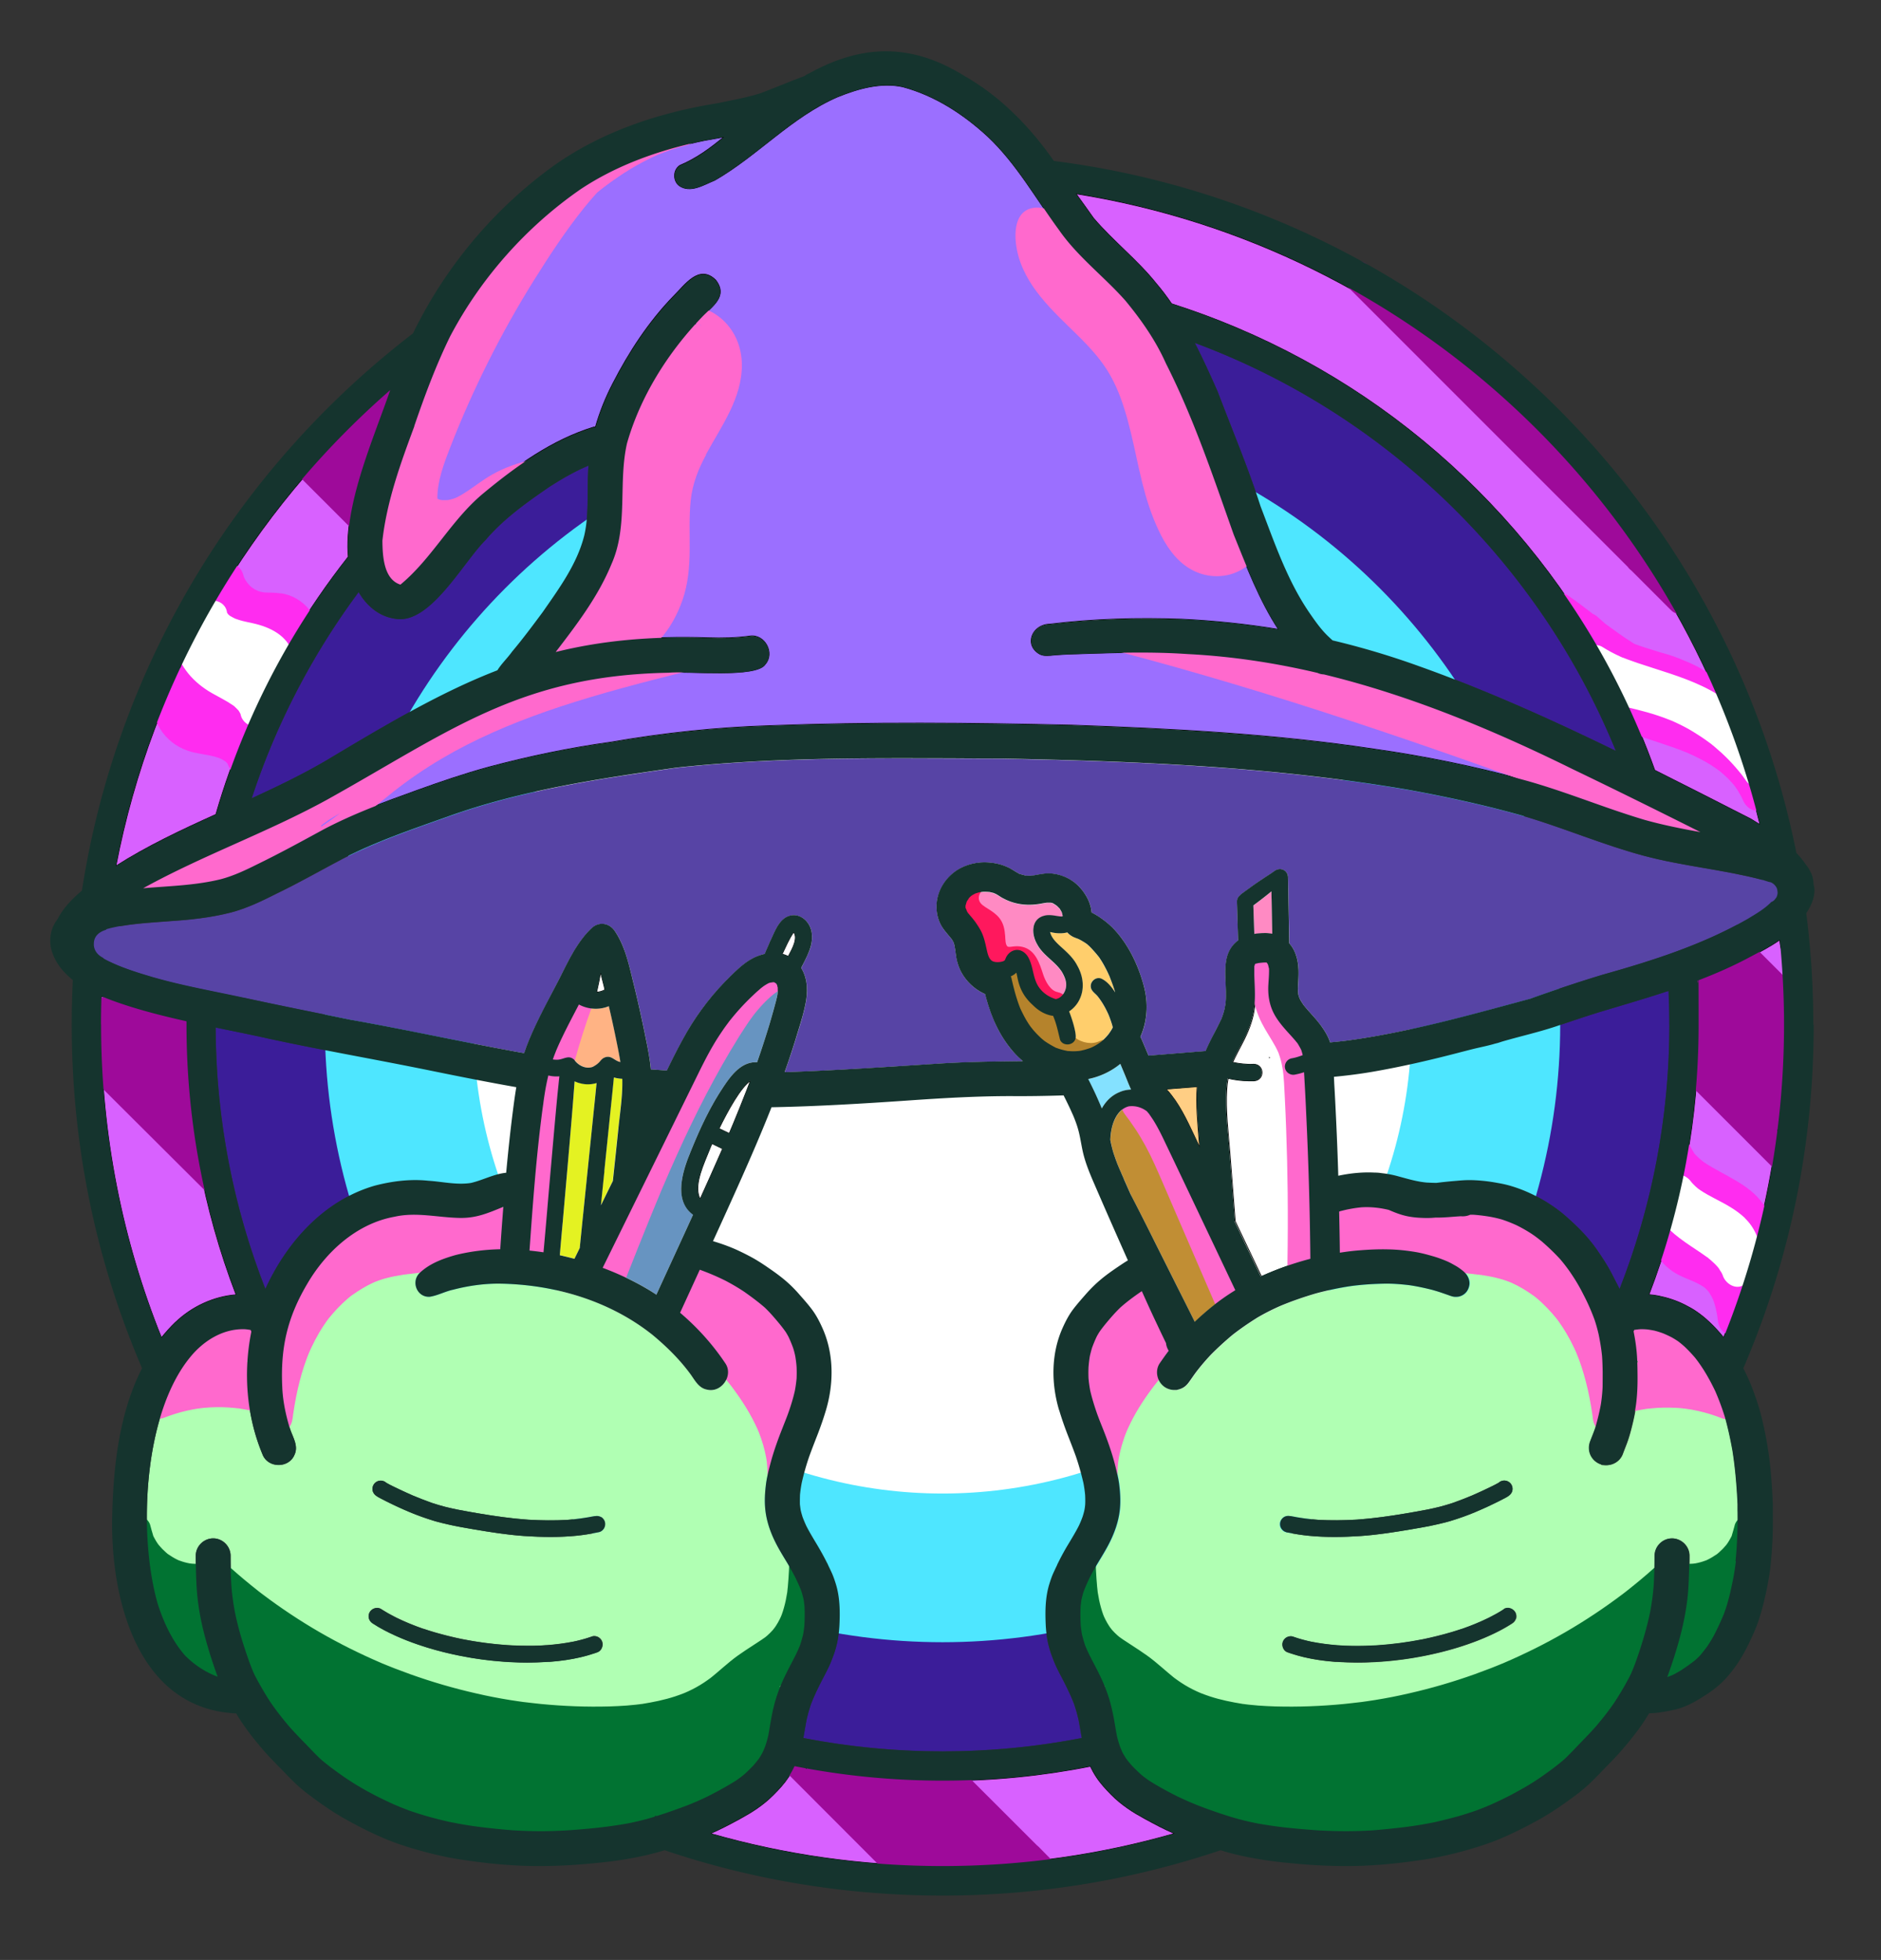 <svg xmlns="http://www.w3.org/2000/svg" viewBox="0 0 2378.3 2478.1"><rect x="0" y="0" width="2378.3" height="2478.1" fill="#333333" stroke="none"/><defs><style>.cls-1{fill:#15342e}.cls-4,.cls-5,.cls-6{stroke:#000;stroke-miterlimit:10}.cls-7{fill:#e4f222}.cls-10{fill:#ff8ac3}.cls-11{fill:#ff69cd}.cls-13{fill:#9e0a9a}.cls-14,.cls-4{fill:#fff}.cls-5{fill:#ffce84}.cls-19{fill:#5744a5}.cls-6{fill:#d861ff}.cls-23{fill:#017332}</style></defs><g id="Reference_C_copy_3"><path d="M613.8 682.9c-28.5 28.3-70.5 107.7-114.3 99.5-20.2-2.8-36.1-16.5-46.1-33.7-58.1 78.3-104.1 166.1-135.2 260.7 32.1-14.7 63.9-30 94.3-47.8 80.2-48.2 146.7-87.1 216.4-114 5.2-8.4 12.9-15.6 18.5-23.5 13.5-16.2 26.2-33.1 38.8-50.1 20.9-30.1 43.3-60.6 52.5-96.7 5.8-25.4 3.7-51.5 4.8-77.3.1-3.7.3-7.5.6-11.2-17.2 7.1-33.4 16.5-49.1 26.6-29.1 19.9-58.1 40.5-81.1 67.5Zm1429.3 266.6c-97-237.9-290.9-426.3-532.4-516 10.3 20 19.6 40.6 28.7 61.1 18.4 48.4 38.6 96.1 54.4 145.4 17.9 47 34.5 95.9 63.6 137.3 7.1 10.2 14.4 20.4 23.7 28.8 1.2 1.2 2.5 2.4 3.8 3.5 37.1 8.8 73.7 19.6 109.5 32.7 85.1 30.4 167.5 67.5 248.7 107.1Zm66.6 303.4c-28.7 9.5-57.8 17.9-86.7 26.6-18.9 5.8-37.5 12.3-56.3 18.5-22.1 7.3-44.8 12.4-67.2 18.9-1.9.6-3.7 1.2-5.5 1.8-2.1.6-4.3 1.1-6.4 1.7-6.1 1.7-12.3 3.1-18.4 4.4-6.2 1.4-12.4 2.9-18.5 4.6h-.1c-38.4 10.1-77 19.2-116.1 25.9-15.9 2.7-31.8 4.6-47.8 6.2.2 3.5.3 6.9.5 10.3.8 14.9 1.6 29.9 2.3 44.8 1.1 23.3 2 46.7 2.7 70 15.1-3.2 30.5-4.8 45.8-4 3 0 5.9.3 8.9.7 7.4.8 14.8 2.2 22.1 4.3 11.6 3 23.1 6.5 35.1 7.6 4.1.2 8.2.4 12.3.4 2.2-.3 4.4-.6 6.6-.8 6.3-.7 12.6-1.3 18.9-1.8 5.3-.5 10.6-.9 15.9-.9 6.1 0 12.1.4 18.1 1 5.9.6 11.9 1.6 17.8 2.6 5.3.9 10.5 2.1 15.7 3.5 22.5 6.5 43.9 17.8 62.5 32 4.8 3.7 9.3 7.7 13.8 11.8 3.9 3.5 7.7 7.1 11.4 10.9 8.3 8.4 15.9 17.3 22.6 27 6.4 9.3 12.6 18.7 17.8 28.7 2.8 5.4 5.6 10.9 8.4 16.3.7 1.3 1.3 2.6 1.9 3.9 40.6-103.7 63-216.5 63-334.4s-.3-28.4-1-42.5Zm-739.3 208.9c-3.1-11.2-4.2-22.9-7.4-34.1-1.6-5.4-3.5-10.7-5.6-15.9-.2-.5-.5-1.2-.6-1.4-.6-1.4-1.2-2.8-1.9-4.2-1.1-2.6-2.3-5.1-3.5-7.6-2.1-4.6-4.4-9.1-6.7-13.6-22.2.8-44.3 1.1-66.5.9-44.1 0-88.1 2.6-132.1 5.7-56.8 3.9-113.8 7.2-170.7 8.4-11.8 30.1-24.6 59.8-37.8 89.3-11.9 26.7-24 53.4-36.2 80 2.7.8 5.3 1.6 8 2.5 7.3 2.4 14.4 5 21.4 8.2 7.2 3.2 14.2 6.8 21.1 10.6 6.9 3.8 13.5 8.2 19.5 12.4 6.8 4.8 13.7 9.6 20.1 14.9 6.6 5.5 12.7 11.6 18.4 18 5.6 6.4 11.2 12.7 16.4 19.5 5.7 7.5 10 15.9 13.8 24.5 14.3 32.5 14.1 69.6 4.1 103.2-3.1 10.4-6.7 20.7-10.6 30.8-3.5 9-7 17.9-10.3 27-3.9 11.2-7 22.5-9.7 34-1 5-1.7 10.1-2.2 15.2-.2 4-.3 8.1-.1 12.1.2 2.5.5 4.9 1 7.3.6 2.8 1.4 5.5 2.2 8.1 1.5 4.1 3.1 8.1 5 12 4 7.8 8.5 15.2 13 22.7 4.7 7.7 9 15.6 12.8 23.2 0 .2.2.4.3.5.5.8.9 1.6 1.2 2.5.1.2.2.5.3.7 0 0 0 .2.1.2 1.6 3.3 3.2 6.7 4.7 10 1.9 4.3 3.4 8.8 4.8 13.3 5.2 16.7 5.4 34.5 4.6 51.8-.6 12.3-2.7 24.7-6.8 36.4-2.2 6.2-4.6 12.3-7.4 18.2-2.5 5.1-5.2 10.1-7.8 15.2-5.1 10-10 20-14 30.5-2.1 6.4-4 12.8-5.5 19.4-1.4 7.1-2.5 14.3-3.8 21.5l-.3 1.8c57 11.1 115.8 16.9 176 16.9s119-5.8 176-16.9l-.3-1.8c-1.3-7.2-2.4-14.4-3.8-21.5-1.5-6.6-3.3-13-5.5-19.4-3.9-10.5-8.9-20.5-14-30.5-2.6-5-5.4-10.1-7.8-15.2-2.9-5.9-5.2-12-7.4-18.2-4.1-11.6-6.2-24-6.8-36.4-.8-17.3-.6-35.1 4.6-51.8 1.4-4.5 2.9-9 4.8-13.3 1.5-3.4 3.1-6.7 4.7-10 0 0 0-.2.1-.2.1-.2.2-.5.3-.7.3-.9.8-1.7 1.2-2.5 4-8.2 8.4-16.1 13-23.8 4.5-7.5 9-14.9 13-22.7 1.8-3.9 3.5-7.9 5-12 .8-2.7 1.6-5.4 2.2-8.1.4-2.4.7-4.9 1-7.3.1-4 0-8.1-.1-12.1-.5-5.1-1.2-10.1-2.2-15.2-2.6-11.5-5.8-22.8-9.7-34-3.3-9.1-6.8-18-10.3-27-3.9-10.1-7.5-20.4-10.6-30.8-10-33.6-10.2-70.8 4.1-103.2 3.8-8.6 8.1-17 13.8-24.5 5.1-6.8 10.8-13.1 16.4-19.5 5.7-6.5 11.8-12.5 18.4-18 6.4-5.3 13.2-10.2 19.6-14.6 4.8-3.3 9.6-6.6 14.7-9.6-14.3-32.1-28.5-64.3-42.4-96.5-5-11.5-9.9-23.2-13.2-35.3ZM341.3 1313.6c-22.8-5.2-45.7-9.7-68.6-14.4.5 116.5 22.7 228 62.9 330.5 27.3-59.5 74.4-112 138.4-130.6 21.9-5.8 44.9-8.7 67.5-6.2 18 1 35.9 5.6 54 2.8 15-3.5 29.1-11.4 44.6-12.9 2.3-25.8 5-51.7 8.4-77.4 1.3-10.3 2.7-20.6 4.4-30.8-35.9-6.4-71.6-13.5-107.3-20.7-68-13.9-136.4-25.6-204.3-40.3Z" style="fill:#3b1d99"/><circle cx="1191.7" cy="1295.4" r="781" style="fill:#4ee6ff"/><circle cx="1191.7" cy="1295.4" r="593" class="cls-14"/><path d="M885.4 1515.8c8.7-19.1 17.3-38.3 25.7-57.5.9-2 1.7-3.9 2.6-5.9-4.5-2.2-9-4.3-13.5-6.5-1.5 3.4-2.7 6.2-3.3 7.9-6.5 16.6-19.5 42.8-12.7 60.1.3.7.7 1.3 1.2 1.9Zm36.7-82.7c2-4.6 3.4-7.9 5.1-12.1 5.8-14 11.5-28.1 17-42.3 1.6-4.1 3.1-8.2 4.7-12.3-12.4 8.3-28.6 37.7-39.8 60.6 4.4 2 8.7 4.1 13 6.2Z" class="cls-4"/><path d="M781.9 1425.8c2.1-20.3 5.4-41 4.8-61.5v-.3c-3.6 0-7.2-.6-10.6-1.7-1.7 17.6-3.6 35.3-5.4 52.9-2.2 21.9-4.4 43.7-6.7 65.6-1.5 14.4-2.9 28.8-4.4 43.1 5.1-10.3 10.1-20.5 15.1-30.8 2.3-22.5 4.7-44.9 7.1-67.4Z" class="cls-7"/><path d="M759.4 1229.6c-1.4 7.7-2.8 15.3-4.6 22.9-.2.7-.3 1.3-.5 2 3.7-.2 7.3-1.2 10.6-3-.5-1.8-.9-3.7-1.3-5.5-1.4-5.5-2.7-11-4.2-16.5Z" class="cls-4"/><path d="M1222.1 1151.9c.6 1.1 1.2 2.1 1.9 3.1.9 1.1 1.8 2.2 2.8 3.3 1.1 1.2 2.1 2.5 3.2 3.8 1.6 2 3 3.9 4.4 5.9 1.9 2.7 3.8 5.5 5.3 8.5 4.2 7.9 5.9 16 7.8 24.6 1 4.7 2.3 11.6 6.9 14.3 3.6 2.2 11.1 1.8 14.9-.1 1.5-.7 1.6-2.2 2.6-4.3 1.8-3.7 4.6-6.6 8.3-8.3 8.2-3.8 16.1 1.3 20.1 8.6 6.5 12 5.5 26.6 13.6 37.9 5.2 7.1 12.5 11.9 20.8 14.4 7.6-1.2 12.6-8.9 13.2-16.3.6-6.5-2.4-12.7-5.5-18.3-8.5-13.2-23.7-20.7-31.1-34.7-7.5-12.7-8.1-32.1 9.3-36.2 6.2-1.5 12.6.2 18.9.9 1.6.2 2.9.3 3.9.1v-1.2c0-.2-.2-.6-.3-1.1-.2-.5-.3-1.5-.5-2.4-.1-.2-.2-.5-.4-.9l-.3-.6c-.5-1-1.2-2-1.7-3-.1-.2-.2-.4-.3-.5l-.2-.2c-1.2-1.3-2.4-2.5-3.6-3.6.1.2-2.2-1.5-2.8-1.9-.9-.5-2.1-1.4-3.1-1.6 4 .9.5 0-1.8-.4h-4.8c-1 .2-3.6.5-3.4.5-1.9.3-3.7.7-5.6 1-16 2.6-31.3.9-45.8-6.7-2.9-1.5-5.6-3.5-8.5-5.1-.5-.3-1.1-.6-1.6-.9.2.2-2.5-1.1-3-1.2-1.5-.5-3.1-.7-4.7-1.1h-.5c-2.5-.2-5-.3-7.5-.2-1.1 0-6.4 1.1-1.9 0-1.5.3-3 .6-4.4 1-1 .3-1.9.6-2.9.9-.3 0-.5.1-.7.2-.1 0-.3.2-.5.3l-3.3 1.8c-.5.3-1.6 1.1-1.8 1.3-1 .9-2 1.9-2.9 2.9 1.1-1.2-1.5 2.5-1.9 3.2 0 .2-.2.3-.3.4-.4 1-.7 2.1-1 3.1-.2.9-.4 1.8-.6 2.8 0-.7.2-1.4.3-2.1-.5 1.1-.5 3.4-.3 5.2.5.8 1.9 4.2 1.3 3.3Z" class="cls-10"/><path d="M693.2 1359.7c-1.8 7.5-3.3 15-4.5 22.6-.6 3.8-1.2 7.7-1.7 11.5-.2 1.3-.4 2.6-.5 3.8 0 0-.4 2.8-.5 3.7-.8 6.2-1.6 12.5-2.4 18.7-6.5 53.5-10.4 107.3-14.2 161.1 5.9.6 11.8 1.3 17.7 2.2 1.5-17.4 3-34.8 4.6-52.2 1.9-21.5 3.7-43 5.6-64.6 1.9-21.7 3.8-43.4 5.8-65.1.8-8.6 1.6-17.2 2.5-25.8.4-4.5.9-9 1.4-13.5 0-.4 0-.8.1-1.3-4.7.4-9.4 0-13.9-1.1Z" class="cls-7"/><path d="M1430 1511c9.8 18.9 19.4 37.9 28.9 57 9.7 19.4 19.4 38.8 29.1 58.1 7.6 15.1 15.1 30.2 22.7 45.3 7.4-6.9 14.9-13.7 22.9-20 8.3-6.6 17.1-12.8 26-18.4l2.4-1.5-26.9-56.7c-20.7-43.5-41.3-87.1-62.1-130.6-4.5-9.5-9.2-19-14.8-27.9-1.6-2.5-3.2-4.9-4.9-7.2-.2-.3-.4-.5-.5-.8l-.3-.3c-.8-.9-1.6-1.9-2.4-2.8-6.5-4.7-13.9-7.3-22.7-6.2-16.1 4.1-23.1 24.2-23.4 42.7 1.2 6.1 2.6 12.2 4.6 18.2 1.1 3.2 2.2 6.3 3.4 9.5.4 1.1.9 2.3 1.3 3.4-.1-.3.7 1.6 1.1 2.7.4.9 1.4 3.3 1.3 3 .5 1.1 1 2.2 1.5 3.4 1.3 2.9 2.5 5.8 3.8 8.7 2.9 6.5 5.7 12.9 8.6 19.4l.6 1.2Z" style="fill:#c18e34"/><path d="M1474.5 1377.1c.4.5.8.9 1.2 1.3 15.1 16.9 24.5 37.2 34.1 57.5 2.4 5 4.8 10 7.1 15-.2-2.8-.4-5.6-.7-8.4-1.8-22.7-4.2-45.8-2.5-68.6-13.1 1.1-26.2 2.1-39.3 3.1Z" class="cls-5"/><path d="M1385.8 1385c2.5 5.5 5 11 7.2 16.6 5-8.9 12.2-16.4 22.1-20.5 4.8-2.2 9.9-3.3 14.9-3.4-3-6.4-5.4-13.2-8.2-19.6l-5.4-12.9c-11.6 9.6-25.9 16.3-40.7 19.3 3.5 6.8 6.9 13.6 10 20.6Z" style="fill:#84e1ff"/><path d="M1284.5 1259.6c1.1 3.6 2.2 7.1 3.5 10.6.6 1.8 1.3 3.5 2 5.2.1.4.3.7.4.9.1.2.2.5.4.8 2.6 5.4 5.3 10.6 8.5 15.7 1.4 2.3 3 4.4 4.5 6.6-1.4-2 1.8 2.3 2.3 2.8.6.8 1.3 1.5 2 2.2 2.1 2.4 4.4 4.7 6.7 6.9 1.3 1.2 2.5 2.3 3.8 3.4.3.3 1.9 1.5 2.3 1.8 4.3 3 8.8 5.5 13.5 8 .2.1.4.2.5.3.1 0 .2 0 .4.1 1.4.5 2.7 1 4.1 1.4 2.8.9 5.6 1.6 8.5 2.2.6.1 1.1.2 1.7.3.3 0 .6 0 1.2.1 1 0 2.1.1 3.1.2 3.2.1 6.3 0 9.4-.2.5 0 .8 0 1-.1l1.8-.3c1-.2 2.1-.4 3.1-.7 3.1-.7 6-1.8 9-2.7.2 0 .7-.3 1.1-.4 1.1-.5 2.1-1 3.1-1.5 2.3-1.2 4.6-2.5 6.8-4 .8-.5 1.6-1.1 2.4-1.7h.1l2.4-2.1c2.1-1.9 4.1-4 6-6.2.4-.4 1.3-1.6 1.5-1.8.6-.9 1.2-1.7 1.8-2.6 1.2-1.9 2.3-3.8 3.4-5.8-1.3-5.3-3.2-10.5-5.2-15.6-3.5-8.2-7.8-16-13.4-23-2.8-4.1-8-6.5-9.1-11.7-1.5-7.2 5.8-14.1 12.9-11.5 7.7 3.5 13.1 10.4 17.8 17.6 0-.3-.2-.6-.2-.8-1.8-6.2-4.1-12.2-6.4-18.1-.1-.3-.2-.5-.2-.6 0-.1-.1-.3-.2-.5-.6-1.4-1.2-2.8-1.9-4.2-1.1-2.3-2.2-4.6-3.4-6.8-2.5-4.7-5.1-9.2-8.1-13.6-3.9-4.9-8.1-9.6-12.4-14-.4-.4-.8-.7-1.2-1.1-.2-.2-.4-.4-.7-.6l-.1-.1-.4-.4s-.2-.1-.3-.2c-.8-.6-1.6-1.1-2.4-1.7-2.4-1.6-5-3.1-7.6-4.4-.5-.2-2.8-1.2-2.8-1.2-1.9-.7-3.8-1.4-5.5-2.3-2.7-1.4-4.9-3.2-6.7-5.3-6.1 1.6-13.5 1.6-21.8-.5 1.7 7.2 7.1 12.5 12.3 17.4 8.3 7.5 17 15 22.1 25.1 7.4 12.9 9.6 29 2.9 42.7-2.9 6-7.6 11.4-13.2 15.2 4.1 10.4 9.7 28.9 8 34.6-2.5 8.7-15.7 9.8-19.4 1.5-2.6-10-4.4-19.8-8.4-29.3-.2-.4-.4-.8-.5-1.2-1.9-.2-3.9-.6-5.8-1.2-7.6-2.4-14.2-6.8-19.8-12.4-3.2-2.8-6.1-6-8.7-9.4-4-5.4-7-11.4-8.9-17.8-1.3-4.5-2-9.2-3.2-13.8-1.5 1.5-3.2 2.8-5.1 3.7-.6.3-1.3.6-2 .9.1.6.3 1.2.6 1.7 1.8 7.9 3.7 15.7 6 23.5Z" style="fill:#ffce6c"/><path d="M1655 1592.3c.8-.2 1.6-.4 2.3-.6-.6-62.1-2.4-124.1-5.4-186.1-.7-14.3-1.4-28.6-2.2-42.8-.1-2.3-.3-4.7-.4-7-3.6 1.2-7.3 2.2-11 2.9-5.8 1.6-12.1-2.5-13.1-8.4-1-5.7 2.9-11.1 8.6-12.1 4.7-.8 9.3-2.4 13.8-4-.5-2.2-1.1-4.4-1.8-6.5-.2-.5-.5-1-.7-1.4-.5-1-1.1-2-1.6-2.9-1.1-1.9-2.4-4.5-4-6 .5.6 2.3 2.9.3.4-.9-1.1-1.7-2.1-2.6-3.2-1.5-1.7-3-3.5-4.6-5.2-7-7.9-14.4-15.8-19.8-24.9-7.2-12.3-9.5-25.8-8.6-39.8.4-6.6 1-13.1.8-19.8-.3-1.1-.5-2.2-.8-3.3-.2-.8-.5-1.5-.7-2.3-.2-.3-.4-.6-.5-.8-.2-.4-.5-.7-.7-1.1l-.3-.3c-3-.2-6.1.2-9.1.5-.3 0-.9.1-1.4.2-1.3.3-2.6.6-3.8.9 0 0-.1 0-.2.1-.1.3-.2.5-.3.7-.1.4-.2.8-.4 1.3 0 .2-.2.7-.4 1.3v2.2c-.1 2.5-.1 5.1 0 7.6.3 13.6 1.6 27.2 0 40.7-1.7 14.6-6.4 27.6-12.8 40.8-2.7 5.5-5.6 10.9-8.5 16.4-1.3 2.5-2.6 5-3.8 7.5-.7 1.5-1.4 3-2.1 4.6-.1.3-.3.5-.4.7v.2c0 .1-.1.3-.2.4 8.6 1.8 17.4 2.9 26.3 2.4 13.9.1 14.6 19.9.7 21-4.3.1-8.6 0-12.8-.2-6.7-.5-13.4-1.4-20-3-.9 4.7-1.4 9.3-1.7 13.9-1.7 27 1.9 54.3 4 81.1 2.2 28.3 4.4 56.7 6.6 85v.7c11.1 23.3 22.2 46.6 33.3 70 19.5-8.9 39.8-16.1 60.5-21.7Zm-49.8-254.8v.1s0-.2-.1-.3v.2Z" class="cls-4"/><path d="M310.8 923.3c33.4-79 76.9-152.4 129.6-219.3-5.7-65.5 31.6-148.5 53-210.8-176 153.4-301.3 363.7-346.9 601.9 40-25.5 83.1-45.7 126.5-65.3 10.4-36.1 23-71.6 37.8-106.5Z" class="cls-6"/><path d="M308.1 1261.5c44.6 9.8 89.5 18.7 134.2 27.8 73.7 13 146.8 29.3 220.5 42.4 1.3-4.1 2.8-8.1 4.4-12.2 10.5-26.4 24.3-51.4 37.4-76.7 12.5-23.9 23.6-50.7 43.7-69.3 9.2-8.5 22.2-6.3 29.1 3.7 13 19 17.8 42.6 23.3 64.6 5.1 20.7 9.8 41.5 14.1 62.4 3.2 15.8 6.7 31.9 8.2 48 6.7.5 13.4 1 20.2 1.4 7.3-15 14.8-29.9 23-44.5 14.4-25.8 32.5-49.7 53.4-70.7 10.5-10.5 21.9-22.1 35.6-28.3 3.8-1.7 7.8-3.1 11.8-3.9 1.9-5.2 4.6-10.4 6.2-14.8 5.5-10.8 10.1-26.2 21.5-32 16.6-8 32.2 7.5 32 24.1.3 5.2-.6 10.4-2.2 15.4-2.9 8.6-7.2 16.5-11.2 24.6 0 .2-.2.3-.2.5 7.8 12.4 8.5 27.9 6 42.3-2.7 15.3-7.7 30.5-12.3 45.3-4.5 14.8-9.4 29.5-14.6 44.1 64.5-2 128.8-6.6 193.2-10.7 36-2.4 72-2.8 108-3.2-5.1-4.3-9.9-9.2-14.3-14.4-17.2-20.7-26.8-44.8-33.5-70.4-11.8-5.2-21.9-14.1-28.6-25.1-4.3-7.1-6.9-15-8.1-23.2-.6-3.9-1-7.9-1.8-11.8-.4-1.7-.8-3.5-1.3-5.2 0 .3-1.3-2.4-1.5-2.7-.3-.6-1.9-2.5-1.8-2.5-.7-.8-1.3-1.6-2-2.4-3-3.6-6.1-7.2-8.7-11.1-4.9-7.5-7.4-16.5-7.6-25.4-.4-18.2 9.2-35.1 23.6-45.7 11.4-8.3 26.6-12.2 40.7-11.4 9.1.5 17.9 2.4 26.2 6.3 3 1.4 5.7 3.1 8.6 4.9 1.4.9 2.9 1.6 4.3 2.5.4.2.7.4.9.6.2 0 .5.1.9.3 2.2.7 4.3 1.2 6.5 1.8.4.1.6.2.9.3h.9c2.4 0 4.8.1 7.3 0 0 0 3.6-.6 3.7-.6 1.9-.3 3.7-.7 5.6-1 4.4-.7 8.9-1.4 13.4-1.2 15.1.9 29.6 7.9 39.3 19.5 5.3 6.4 9.5 13.5 11.8 21.7.7 2.7 1.2 5.5 1.5 8.3 4.2 2 8.4 4.6 11.8 7 5.7 4 11.1 8.4 15.9 13.4 19 19.9 31.8 47.1 38.6 73.5 5.6 21.7 4 43.7-4.6 63.3.7 1.1 1.2 2.2 1.7 3.4 2.9 6.8 5.7 13.5 8.6 20.3 24-1.9 48.1-3.8 72.1-5.8 3-7.2 6.5-14.1 10.1-21 3.1-5.9 6.1-11.9 9.1-18 .2-.4.4-.7.5-.9 0-.2.2-.5.3-.7.6-1.6 1.2-3.1 1.7-4.7.9-2.6 1.7-5.3 2.3-8 .1-.6 1-5.7 1-5l.3-3c.3-3.8.4-7.6.4-11.3 0-7-.5-13.9-.7-20.9-.4-12.9 0-26.9 7.7-37.8 2.4-3.5 5.3-6.3 8.5-8.6-.6-15.8-1-31.6-1.5-47.3v-2c0-2.7 1.3-5.4 3.2-7.2.3-.3.6-.6.9-.8.5-.6 1.1-1.2 1.8-1.7 6.7-4.9 13.4-9.8 20.2-14.5 4.1-2.9 8.3-5.6 12.5-8.3 1.8-1.2 3.7-2.4 5.5-3.6.9-.6 1.9-1.3 2.9-2 2-1.8 4.8-2.9 7.5-2.8 2.7 0 5.3 1.3 7.2 3.2 2 2.1 2.9 4.8 2.9 7.6.3 18.1.7 36.1 1 54.2.2 9.4.4 18.7.5 28.1v.8c2.6 2.9 4.8 6.2 6.5 9.9 6.2 13.7 5.7 27.1 4.7 41.8-.2 3.4-.3 6.9-.1 10.3 0 0 .4 2.7.5 3.2.3 1.3.8 2.5 1.2 3.8v.2s0 .2.1.2c.4.8.8 1.6 1.2 2.3 1.3 2.3 2.8 4.5 4.3 6.7 0 .1.1.2.2.3 0 0 .1.2.2.2.9 1 1.7 2.1 2.6 3.1 1.6 1.9 3.3 3.8 5 5.7 3.2 3.6 6.5 7.1 9.5 10.9 6.6 8.1 12.5 16.8 15.8 26.7 6.1-.6 12.2-1.2 18.2-1.9 79.7-10.4 157.3-32.4 234.7-53.3 30-10.8 60.3-21 90.8-30.2 63.6-17.9 127-38 184.6-71 10.8-6.6 25.7-15 33.7-26.3-.9-6.2-1.9-12.4-3-18.6-4-1.6-8.1-2.8-12.1-4.1-49.4-13.1-100.8-17.4-150.2-30.6-51.8-13.9-101.3-35.2-152.7-50.4-46.9-13.2-94.6-23.6-142.6-32.5-171-29.5-343.2-36.6-516.2-39.9-43.3 0-86.8-.4-130.2-.4-94 0-188 1.7-281.5 11.9-97.9 13.9-196.4 28.4-289.8 62.1-44.7 15.9-89.7 31.3-132 52.9-27.8 14.7-55 30.3-83.3 43.9-18.8 9.5-38 18.8-58.5 24.2-26.2 6.7-53.2 9.4-80.1 11.1-19.9 1.7-52.5 3-77.1 10.1-1.4 12.3-2.6 24.7-3.5 37.1 20.1 11.4 47.7 19.2 62.2 23.6 37.8 10.9 76.6 17.7 115 26Z" class="cls-19"/><path d="M1461.5 358.1c7.1 8.3 13.7 17 19.8 26 27.8 8.9 55.3 19 82.4 30.5 113.8 48.2 216.1 117.1 303.9 204.9 87.8 87.8 156.7 190 204.9 303.9 7.1 16.7 13.6 33.5 19.7 50.5 40.6 20.3 81 41 121.4 61.6 3.9 2.4 7.8 4.9 11.8 7.3-100.7-411.7-441.6-730.2-865-797.9 7.4 10.3 14.9 20.6 22.2 31 24.7 29 55.2 52.6 79 82.3Z" class="cls-6"/><path d="M733.2 1369.5c-2.3-.5-4.5-1.4-6.7-2.4l-1.2 15.9c-.8 10.9-1.7 21.8-2.6 32.6-1.8 21.4-3.6 42.9-5.5 64.3-1.9 21.7-3.8 43.5-5.7 65.2-1.2 14-2.4 28-3.7 41.9 6.2 1.3 12.4 2.8 18.5 4.5 2.2-4.5 4.4-9 6.7-13.6 1.6-15.4 3.1-30.8 4.7-46.3 2.2-21.5 4.4-43 6.6-64.6 2.2-21.4 4.4-42.9 6.6-64.3 1.1-11.2 2.2-22.3 3.4-33.5-6.7 2-13.9 2.1-21 .2Z" class="cls-7"/><path d="M912.8 1377c10.3-15.5 23.6-35.2 44.5-34 5.6-16.1 11-32.3 15.8-48.6 2.3-7.9 4.6-15.8 6.7-23.7.8-3 1.6-5.9 2.3-8.9l.9-4.2c-.1.5.4-3.3.4-3.5 0-.8-.3-5.4 0-5.2-.2-.9-.5-1.8-.7-2.8v-.5c-.4-.6-.7-1.1-1-1.7 0 0-.4-.4-.8-.9-.2.1-1.4-.6-1.2-.8-.7-.2-1.4-.3-1.4-.4h-1.7c1.8 0-2.3.4-3.3.7-.5.2-1.7.7-2.1.8-2.2 1.1-4.3 2.5-6.3 3.9.2 0-2.4 1.9-2.7 2.1-1.3 1.1-2.6 2.2-3.8 3.3-2.2 1.9-4.3 3.9-6.4 5.9-10.1 9.6-19.6 19.9-28.3 30.7-.6.8-1.3 1.6-1.9 2.4-.2.2-.3.4-.6.8-1 1.4-2.1 2.8-3.1 4.2-1.7 2.3-3.4 4.7-5 7.1-3.9 5.7-7.7 11.6-11.2 17.6-7.3 12.3-13.7 25.1-20 38-14.1 28.5-28.1 57.1-42.1 85.6l-77.8 158c22 8.3 42.9 18.4 61.8 30 2.1 1.3 4.1 2.7 6.1 4 15.5-33.7 31-67.4 46.4-101.2-23.6-16.9-14.5-51.2-5-74.9 11.5-29 24.4-57.6 41.5-83.9Z" style="fill:#6794c1"/><path d="M763.6 1337.6c9.2-4.7 13 3.8 21 5.2-.3-2-.7-4-1-6-1.8-10.1-3.9-20.2-6-30.3-2.4-11.5-5-22.9-7.6-34.3-11.9 5.2-26.3 4.1-37.8-2.1-.3.6-.6 1.2-1 1.8-6.2 11.9-12.5 23.8-18.4 35.9-3.1 6.2-6 12.5-8.7 18.9-.1.3-.2.6-.4.9-.7 1.7-1.4 3.4-2 5.1-.9 2.2-1.7 4.5-2.5 6.8 1.9.4 3.8.5 5.7.4 8.1-.2 14.2-6.8 21.5.2 5.1 7.4 15.2 12.2 24 8.5 2.9-1.5 5.6-3.4 7.9-5.8 1.6-1.9 3.2-4.1 5.5-5.2Z" style="fill:#ffb384"/><path d="M506.2 738.9c39.9-33 64.3-81.7 104.3-115 41.9-34.8 87.7-67.8 140.3-83.9h2.1c5.4-18.9 12.8-37.3 21.9-54.9 20.5-39.9 45.4-78.1 76.7-110.4 14.4-14.1 32.3-41.1 53.3-20.6 16.1 20.8-4.7 33-17.7 46.9-42.5 44.3-77.5 99.9-94.4 159.2-11.5 50.4 1.9 104.5-19.7 152.9-16.7 40.8-43.9 76.3-70.5 111.1 56.5-14 118.3-20.3 192.9-17.8 17.7.6 35.4.2 53-2.2 18.5-2.5 31.5 21.5 19.1 35.6-10.9 17.6-98 8.2-122 10.6-188.7 3.5-277.4 74.4-432 160.5-75.6 41.4-157.4 70.4-232.6 112 32.9-2.9 66.2-3.5 98.4-11.5 15.9-4.2 30.7-11.2 45.3-18.5 28.3-13.8 56-29 83.7-44 37.9-20.1 78.3-34.9 118.6-49.4 29.9-10.8 60-21.1 90.7-29.5 50.9-13.6 102.5-24.4 154.7-31.6 66.1-11.5 132.8-18.7 199.9-20.8 127.8-4.9 255.7-3.7 383.5-.7 127.8 4.5 255.7 11.1 382.2 30.3 63.6 9 126.8 22 188.8 38.8 51.6 14.1 101 35.1 152.2 50.3 23.3 6.6 47.1 11.3 71 15.6-53.8-27-107.8-53.7-162-79.8-100.3-49.6-205.3-93.2-314.2-119.6-2.7 0-5.4-.7-8-1.9-53.8-12.6-108.5-21-164.1-23.8-44.7-3-89.6-1.8-134.3-.3-11.6.3-23.1.7-34.7 1.7-6 .5-12.3 1.6-17.9-1.2-20.3-11.4-9.8-37.4 12.6-37.8 55.2-6.8 111.2-8.3 166.8-6.3 41 2 81.9 6.2 122.4 12.9-24.1-36.9-40.2-79.4-56.7-120-25.9-73-50.5-147-85.6-216.2-12.9-29.2-31.1-55.1-51.3-79.6-27-30.5-60.3-55.5-83.8-89.1-29.3-40-53.6-84-90-118.3-30.7-28.4-67-52-107.7-62.9-27.7-6-56.6 2.3-82.3 12.7-58.5 25.3-101.4 74.5-155.5 105.5-13.7 5.5-30.8 16.7-44.9 6.7-7.9-6.3-7.7-19.7.9-25.4 20.8-8.7 38.7-21.8 55.8-36.1-8.5 1.5-17.1 3-25.5 4.6-54.9 11.4-108.8 30.1-155.8 61.3-68.6 47.4-126.3 112.3-165.1 186.2-18 36.6-32.1 74.8-45.3 113.3-17.4 46.9-34.7 94.7-40.4 144.7.2 19 1.4 48.9 22.8 55.6Z" style="stroke:#000;stroke-miterlimit:10;fill:#9b6fff"/><path d="M1600.5 1179.9c2.8 0 5.5.3 8.1.9-.3-14.3-.5-28.6-.8-42.9 0-3.6-.1-7.1-.2-10.7-2.3 1.8-4.5 3.7-6.8 5.5-5.3 4.2-10.7 8.2-16.1 12.3.4 12 .8 24.1 1.2 36.1 4.8-.8 9.8-1.2 14.6-1.1Z" class="cls-10"/><path d="M751.7 1917h.5-.5Z" class="cls-5"/><path d="M941 2243.6c3.9-3.6 7.6-7.2 11.3-11 2.7-3.1 5.3-6.2 7.7-9.5 1.4-2.3 2.8-4.5 4.1-6.9 1.3-2.8 2.5-5.6 3.6-8.5 1.4-4.2 2.7-8.5 3.7-12.9 1.4-7 2.4-14.1 3.7-21.1 1.6-8.4 3.4-16.7 5.8-24.9 2.6-8.4 5.7-16.6 9.3-24.6 3.6-7.9 7.7-15.7 11.7-23.4 1.1-2.1 2.2-4.2 3.3-6.4 2.4-4.7 4.6-9.5 6.5-14.4 1.5-4.5 2.8-9 3.9-13.6.6-3.5 1.1-7 1.5-10.6.5-8.2.6-16.3.2-24.5-.3-3-.6-5.9-1.1-8.8-.7-3.1-1.5-6.2-2.4-9.2-1.9-5.2-4.1-10.2-6.4-15.2-.3-.6-.6-1.2-.9-1.9v-.1c-3.4-6.8-7.1-13.4-11-19.9-4.1-6.8-8.3-13.6-12.1-20.6-8.3-15.3-14.5-31.8-15.9-49.2-.8-9.7-.2-19.5 1-29.2 1-8.4 3.2-16.6 5.2-24.8 4.1-16 9.7-31.6 15.8-46.9 2.4-6 4.8-12 7-18.1 3.3-9.5 6.3-19.1 8.6-28.9 1-5.2 1.7-10.4 2.2-15.7.2-4.7.2-9.4 0-14.2-.4-4.7-.9-9.4-1.7-14-.8-3.5-1.7-6.9-2.7-10.3-1.7-4.7-3.6-9.3-5.7-13.8-1.1-2.2-2.3-4.2-3.6-6.3-4.1-5.9-8.7-11.4-13.4-16.9-4.3-5-8.7-9.8-13.4-14.3-7.9-7-16.4-13.3-25.1-19.3-7.6-5.2-15.5-9.8-23.7-14.1-10.7-5.4-21.8-10-33.1-14.2-8.3 18.1-16.6 36.2-24.9 54.4 21.8 18.6 41.2 40 57.1 63.8 10.8 15.5-4.7 37.9-23 33.4-10.9-1.9-15.7-12.5-21.7-20.5-13.4-18.1-29.6-34-46.9-48.4-54.7-43.8-125.6-64.4-195.1-65.1-19.4 0-38.7 2.8-57.5 7.7-10 2.2-19.4 7.4-29.5 8.9-16.1 1-24.1-19.2-12.6-30.2 12.4-11.9 29.2-18 45.5-22.6 18.1-4.6 37-6.9 56.3-7.3 1.3-17.9 2.5-35.8 3.9-53.6-18.5 7.5-33.8 14.5-55.4 14-27.4-.5-54.8-7.7-82.1-1.5-47.9 8.6-87 44.3-110.8 85.5-25.1 42.6-33.6 81-31.2 130.2.7 17.2 4.2 34.2 9.2 50.7 3.2 11.2 11.7 22.6 6.3 34.4-3.5 8.7-11.8 13.1-20.2 13.1-8.6 0-17.2-4.6-20.5-13.8-20.1-48.5-24.3-103.3-13.9-154.8l-.9-2.1c-2.9-.5-5.9-.9-8.8-1-27.1-.4-51.4 15.2-67.9 35.7-59.2 72.2-65.9 224.1-40.8 311.5 7.5 23.5 18.2 46.6 34.5 65.3 11.7 11.8 25.8 21.2 41.3 26.9-.3-.9-.7-1.8-1-2.7-5.6-15.6-10.6-31.3-14.9-47.3-4.2-15.9-7.5-32-9.4-48.4-1.1-9.4-1.6-18.9-1.9-28.4-.3-8.7-.6-17.5-.5-26.2 0-12 10.2-22 22.1-21.9 12 0 21.9 10.1 21.9 22.1 0 12.3.3 24.6 1 36.9.8 11.4 2.4 22.8 4.5 34.1 3.4 16.4 8 32.6 13.2 48.5 3.5 10.4 7 20.8 11.6 30.8 5.9 11.7 12.6 23 19.7 34 7.1 10.5 15 20.6 23.2 30.3 6.5 7.5 13.4 14.6 20.3 21.7 6.8 6.9 13.3 14.1 20.4 20.7 9.4 8.2 19.6 15.5 29.9 22.7 6.3 4.3 12.6 8.4 19.2 12.2 6.7 3.9 13.6 7.6 20.5 11.3 6.9 3.5 13.9 6.9 21 10.1 7 3.2 14.2 6 21.4 8.7 8.1 2.8 16.2 5.4 24.4 7.7 8.9 2.4 17.8 4.6 26.7 6.7 12.8 2.6 25.6 4.8 38.5 6.4 13.4 1.6 26.7 3 40.2 4.1 11.5.7 23 1.1 34.5 1.2 11.5 0 23.1-.4 34.6-1 13.3-.9 26.6-2 39.9-3.4 13-1.4 25.8-3.3 38.6-5.6 7.8-1.6 15.6-3.4 23.3-5.5l9.3-2.7c.4-.4.9-.9 1.3-1.4.5.2 1 .4 1.5.5l11.1-3.6c8.8-3 17.7-6.1 26.4-9.5 9-3.5 17.8-7.4 26.5-11.5 12.6-6.3 25-13 36.9-20.6 3.4-2.4 6.7-4.8 9.9-7.5ZM755.5 2089c-.4.1-.8.3-1.2.4-.9.3-1.9.7-2.9 1-.3.1-.7.2-1 .3-5.2 1.7-10.5 3.2-15.9 4.5-12.4 2.9-25 4.7-37.6 5.7-.9 0-1.8.1-2.6.2h-1.6c-8.7.6-17.4.9-26.1.9s-12.8-.2-19.2-.5c-3.4-.2-6.9-.4-10.3-.6-18.3-1.3-36.5-3.7-54.4-7.3h-.1c-14.4-2.8-28.7-6.3-42.7-10.7-3.9-1.2-7.7-2.4-11.6-3.8l.9.3c-.4-.1-.9-.3-1.3-.4.1 0 .3 0 .4.1-9.4-3.2-18.7-6.8-27.7-10.9-10-4.5-19.8-9.6-29.1-15.6-2.3-1.5-4.1-3.5-4.9-6.3-.8-2.7-.4-5.7 1-8.1 2.8-4.8 9.5-6.9 14.4-3.8 6.1 4 12.5 7.5 19.1 10.8 11 5.4 22.5 10.1 34.1 14.1h.2c4.5 1.5 9.1 3 13.6 4.3 11.7 3.4 23.4 6.3 35.4 8.8.2 0 .4 0 .6.1 18.8 3.7 37.8 6.2 56.9 7.5 10.2.6 20.5.9 30.8.8 6.2 0 12.3-.3 18.5-.8h.6c11.3-.9 22.5-2.3 33.6-4.5 3.5-.7 7-1.6 10.5-2.5 3.7-1 7.4-2.1 11.1-3.4.1 0 .3 0 .4-.1.4-.2.9-.3 1.3-.5 2.6-.9 5.8-.3 8.1 1 2.4 1.4 4.1 3.6 4.9 6.3 1.3 4.8-1.1 10.7-6 12.5Zm8.2-156.6c-1.3 2.2-3.7 4.3-6.3 4.8-.4 0-.8.2-1 .2-.3 0-.6.1-.9.2h-.2c-8.6 1.8-17.3 3.2-26 4.1-11.1 1.1-22.3 1.6-33.4 1.6s-22-.5-33-1.2c-21.6-1.5-43-4.9-64.3-8.5-10.7-1.8-21.5-3.6-32-6.1-5.5-1.3-11-2.6-16.4-4.1-5.7-1.7-11.4-3.6-17-5.6-10-3.6-19.9-7.8-29.6-12.2-5.1-2.4-10.1-4.8-15.2-7.3l-8.1-4.2c-1.7-.9-3.4-1.8-4.9-3-.5-.4-1-.8-1.3-1.1l-.2-.2c-.9-.9-1.6-2-2.2-3.2-1.6-3.9-.7-8.5 2.2-11.4 2.5-2.5 6.4-3.7 9.9-2.8 1.5.3 2.8 1 4 1.9.2.1.3.2.4.4 2.6 1.6 5.4 2.9 8.1 4.3 8.4 4.1 16.8 8.1 25.4 11.8 8.1 3.4 16.3 6.6 24.5 9.5 5.5 1.8 11 3.4 16.6 4.9 5.1 1.3 10.3 2.4 15.5 3.5 9.1 1.7 18.2 3.4 27.3 4.9 20.7 3.5 41.5 6.4 62.4 7.9 16.4.9 32.9 1.2 49.3.2 11.4-.9 22.8-2.4 34-4.7h1.1-.3c2.7-.5 5.3-.3 7.7 1.1 2.3 1.4 4.1 3.7 4.8 6.3.7 2.7.4 5.7-1.1 8.1Zm1433.6-21.5v-4.8c0-.7-.1-1.5 0-2.2v-1.1c0-1.7-.1-3.4-.2-5-1.1-21.2-2.9-42.3-6.2-63.2-2.6-14.6-5.6-29-9.7-43.2-3.5-11.1-7.5-22-12.2-32.7-4.4-9.2-9.2-18-14.6-26.7-3.5-5.3-7.1-10.5-11-15.5-4.2-4.8-8.5-9.4-13.1-13.8-2.6-2.3-5.2-4.5-8-6.6-2.8-1.9-5.6-3.6-8.6-5.3-3.6-1.8-7.2-3.5-10.9-5-3.4-1.2-6.8-2.3-10.3-3.2-2.9-.6-5.7-1.1-8.7-1.5-2.8-.2-5.6-.4-8.4-.4-2.9.2-5.8.5-8.7.9-.3.6-.6 1.3-.8 1.9 1.5 7.3 2.6 14.8 3.5 22.2 1.3 11.3 1.4 22.7 1.5 34.1.1 11.5-.3 23-1.7 34.4-1.4 11.4-3.9 22.6-6.8 33.7-1.5 5.8-3.2 11.5-5.3 17.1-1.7 4.5-3.5 9-5.2 13.6-3.3 8.7-11.9 14-20.7 14s-5.2-.5-7.8-1.4c-5.5-2.1-9.9-6.4-12.3-11.8-2.3-5.3-2.3-11.3-.3-16.7 2.2-5.9 4.7-11.7 6.7-17.7 2.8-9.4 5.1-19 6.9-28.6 1.2-7.3 1.9-14.7 2.3-22.1.2-6.5.2-13.1.1-19.6 0-6.8-.3-13.5-.8-20.2-.9-9-2.4-18-4.2-26.8-1.6-6.6-3.4-13.1-5.5-19.6-3.5-9.1-7.3-18.1-11.6-26.8-3-5.8-5.9-11.5-9.1-17.1-3.2-5.5-6.7-10.9-10.3-16.2-3.9-5.6-8-10.9-12.4-16-7.2-7.8-14.9-15.1-22.9-22.1-4.5-3.7-9.2-7.1-14-10.4-6-3.8-12.1-7.2-18.5-10.4-5.9-2.7-12-5.1-18.2-7.1-4.8-1.4-9.7-2.4-14.6-3.4-7.1-1.2-14.2-2.1-21.4-2.6h-4c-3.3 1.5-7.3 2.3-11.8 1.9-10.7.7-21.3 1.9-32 1.7-4.3.4-8.6.6-13 .5-5.6-.2-11.3-.4-16.8-1.2-6.7-1-13.2-2.6-19.5-5-3.3-1.3-6.5-2.6-9.8-4-11.2-2.7-22.7-4-34.3-3.3-5.7.5-11.3 1.4-16.9 2.5-3.2.6-6.6 1.6-9.9 2.3-.6.2-1.1.4-1.7.6.4 17.3.7 34.7.9 52 8.8-1.4 17.6-2.5 26.4-3.1 11.5-.8 23.1-1.3 34.6-1.1 11.6.3 23.1 1.4 34.5 3.3 5.9 1 11.7 2.4 17.4 4 5 1.4 10 2.9 14.9 4.7 3.1 1.2 6.2 2.4 9.3 3.8 3.1 1.5 6.1 3.1 9 4.8 2.2 1.3 4.3 2.7 6.3 4.1 2.2 1.6 4.1 3.2 6 5.1 4 4.2 6.6 10.5 5.1 16.4-.9 3.6-2.4 6.8-5.2 9.4-2.2 2.1-5.1 3.5-8 4.1-1.5.3-3 .4-4.5.3-3.6 0-7.3-1.8-10.7-2.9l-6.9-2.4c-3.9-1.4-7.8-2.5-11.8-3.6-9.6-2.4-19.3-4.5-29.1-5.9-9.4-1.1-18.9-1.8-28.4-1.9-15.1.2-30.1 1.1-45 3.1-14.8 2.2-29.4 5.4-43.9 9.2-15.4 4.5-30.5 9.7-45.3 15.9-9.8 4.4-19.3 9.2-28.6 14.5-11.2 6.8-21.9 14.3-32.2 22.4-9.5 7.9-18.5 16.3-27.2 25-7 7.4-13.6 15.2-19.7 23.4-2.6 3.6-5.1 7.3-7.7 10.9-1.7 2.4-3.5 4.4-5.9 6.1-2.4 1.7-5.2 2.9-8.1 3.5-1.5.3-3 .5-4.4.5-4.2 0-8.4-1.2-12-3.5-9.9-6.4-13.3-20.5-6.6-30.4 3.6-5.3 7.4-10.6 11.3-15.7-1.8-2.9-3.1-6.3-3.4-9.7-.5-1.1-1.1-2.2-1.6-3.3l-4.2-8.7c-3-6.1-5.9-12.2-8.7-18.4-5.5-11.7-10.8-23.5-16.1-35.3l-1.8 1.2c-8.6 6.1-17.1 12.4-25.1 19.3-4.8 4.5-9.2 9.4-13.4 14.3-4.7 5.5-9.3 11-13.4 16.9-1.3 2.1-2.5 4.2-3.6 6.3-2.1 4.5-4 9.1-5.7 13.8-1.1 3.4-2 6.8-2.7 10.3-.8 4.7-1.4 9.3-1.7 14-.2 4.7-.2 9.4 0 14.2.5 5.3 1.2 10.5 2.2 15.7 2.2 9.8 5.2 19.4 8.6 28.9 2.2 6.1 4.7 12.1 7 18.1 6.1 15.3 11.7 30.9 15.8 46.9 2.1 8.2 4.2 16.4 5.2 24.8 1.2 9.7 1.8 19.5 1 29.2-1.4 17.4-7.6 34-15.9 49.2-3.8 7-8 13.8-12.1 20.6-3.9 6.5-7.6 13.1-11 19.9v.1c-.3.6-.6 1.3-.9 1.9-2.4 5-4.6 10-6.4 15.2-.9 3.1-1.7 6.1-2.4 9.2-.5 2.9-.8 5.9-1.1 8.8-.4 8.2-.3 16.3.2 24.5.4 3.5.9 7.1 1.5 10.6a162 162 0 0 0 3.9 13.6c1.9 4.9 4.1 9.7 6.5 14.4 1.1 2.1 2.2 4.2 3.3 6.4 4 7.7 8.1 15.5 11.7 23.4 3.6 8 6.8 16.2 9.3 24.6 2.5 8.2 4.3 16.5 5.8 24.9 1.3 7 2.3 14.1 3.7 21.1 1 4.4 2.3 8.6 3.7 12.9 1.1 2.9 2.3 5.7 3.6 8.5 1.3 2.3 2.6 4.6 4.1 6.9 2.4 3.3 5 6.4 7.7 9.5 3.6 3.8 7.4 7.5 11.3 11 3.2 2.6 6.5 5.1 9.9 7.5 11.9 7.5 24.3 14.2 36.9 20.6 8.7 4.2 17.5 8 26.5 11.5 8.7 3.4 17.6 6.4 26.4 9.5 7.7 2.5 15.4 5 23.1 7.1 7.7 2.1 15.5 3.9 23.3 5.5 12.8 2.3 25.7 4.2 38.6 5.6 13.3 1.4 26.6 2.6 39.9 3.4 11.5.6 23.1 1.1 34.6 1 11.5 0 23-.5 34.5-1.1 13.4-1.1 26.8-2.4 40.2-4.1 12.9-1.6 25.8-3.8 38.5-6.4 9-2 17.9-4.2 26.7-6.7 8.2-2.3 16.4-4.9 24.4-7.7 7.2-2.7 14.4-5.5 21.4-8.7 7.1-3.2 14.1-6.6 21-10.1 6.9-3.6 13.8-7.3 20.5-11.3 6.6-3.8 12.9-8 19.2-12.2 10.2-7.2 20.4-14.4 29.8-22.7 7.1-6.6 13.7-13.8 20.4-20.8 6.9-7.1 13.8-14.2 20.3-21.7 8.2-9.8 16.1-19.8 23.2-30.3 7.1-11 13.7-22.4 19.7-34 4.6-10 8.1-20.4 11.6-30.8 5.3-15.9 9.9-32.1 13.2-48.5 2.1-11.3 3.7-22.6 4.5-34.1.7-12.3 1-24.6 1-36.9 0-12 9.9-22 21.9-22.1 12 0 22.1 9.9 22.1 21.9 0 8.7-.2 17.5-.5 26.2-.3 9.5-.8 18.9-1.9 28.4-1.9 16.3-5.1 32.5-9.4 48.4-4.3 16-9.3 31.8-14.9 47.3-.4 1-.7 2-1.1 3.1 2.4-.8 4.7-1.7 7-2.7 3.9-2 7.6-4.1 11.3-6.4 5.8-3.8 11.4-7.8 16.8-12.1 2.2-1.9 4.2-3.9 6.3-6 3.1-3.6 6.1-7.4 8.9-11.3 2.8-4.1 5.5-8.4 7.9-12.7 4.9-9.4 9.4-18.9 13.4-28.7 1.5-4.2 3-8.3 4.2-12.6 1.3-4.5 2.4-9 3.6-13.6 1.6-6.7 3-13.5 4.3-20.3 1.3-6.6 2.2-13.3 3-20 2.1-20.7 2.8-41.4 2.5-62.2v-.9Zm-578.7 13.4c.7-2.6 2.5-4.9 4.8-6.3 2.4-1.4 5-1.6 7.7-1.1h-.3.8-.6.9c11.3 2.2 22.6 3.8 34 4.7 16.4.9 32.9.7 49.3-.2 20.9-1.5 41.7-4.4 62.4-7.9 9.1-1.5 18.3-3.2 27.3-4.9 5.2-1.1 10.4-2.2 15.5-3.5 5.6-1.4 11.1-3.1 16.6-4.9 8.3-3 16.4-6.1 24.5-9.5 8.6-3.7 17-7.7 25.4-11.8 2.7-1.4 5.5-2.7 8.1-4.3.1-.1.3-.2.4-.4 1.2-.9 2.6-1.6 4-1.9 3.5-.9 7.4.2 9.9 2.8 3 3 3.9 7.6 2.2 11.4-.5 1.2-1.3 2.3-2.2 3.2l-.2.2c-.4.4-.9.8-1.4 1.2-1.5 1.2-3.2 2.1-4.9 3l-8.1 4.2c-5 2.5-10.1 5-15.2 7.3-9.7 4.5-19.6 8.7-29.6 12.2-5.6 2-11.3 3.9-17 5.6-5.4 1.6-10.9 2.9-16.4 4.1-10.6 2.4-21.3 4.2-32 6.1-21.3 3.6-42.7 7-64.3 8.5-11 .7-22 1.2-33 1.2s-22.3-.5-33.4-1.6c-8.7-.9-17.4-2.3-25.8-4h-.4c-.3 0-.6-.1-.7-.1-.4 0-.8-.2-1.2-.3-2.6-.5-5-2.6-6.3-4.8-1.4-2.4-1.8-5.4-1.1-8.1Zm298.2 122.2c-.8 2.7-2.5 4.8-4.9 6.3-9.2 6-19.1 11.1-29.1 15.6-9.1 4.1-18.3 7.7-27.7 10.9.1 0 .3 0 .4-.1-.4.1-.9.3-1.3.4l.9-.3c-3.8 1.3-7.7 2.6-11.6 3.8-14 4.3-28.3 7.8-42.7 10.7h-.1c-18 3.6-36.2 6-54.4 7.3-3.4.2-6.9.5-10.3.6-6.4.3-12.8.5-19.2.5s-17.4-.3-26.1-.9h.5-2.1c-.9 0-1.8-.1-2.6-.2-12.6-1-25.3-2.8-37.6-5.7-5.4-1.3-10.7-2.7-15.9-4.5-.3-.1-.7-.2-1-.3-1-.3-1.9-.7-2.9-1-.4-.1-.8-.3-1.2-.4-4.9-1.8-7.3-7.7-6-12.5.7-2.6 2.5-4.9 4.9-6.3 2.3-1.3 5.5-1.9 8.1-1 .4.2.9.3 1.3.5.1 0 .3 0 .4.1 3.7 1.3 7.4 2.4 11.1 3.4 3.5.9 6.9 1.8 10.5 2.5 11.1 2.2 22.3 3.7 33.6 4.5h.6c6.2.4 12.3.7 18.5.8 10.3.1 20.5-.1 30.8-.8 19.1-1.3 38.1-3.8 56.9-7.5.2 0 .4 0 .6-.1 11.9-2.4 23.7-5.4 35.4-8.8 4.6-1.4 9.1-2.8 13.6-4.3h.2c11.6-4 23.1-8.7 34.1-14.1 6.5-3.3 12.9-6.9 19.1-10.8 4.8-3.1 11.6-.9 14.4 3.8 1.4 2.4 1.8 5.4 1 8.1Z" style="fill:#b0ffb3"/><path d="M2213.1 1209.8c-21.7 11.7-44.1 21.5-67 30.2 1 18.4 1.6 36.8 1.6 55.4 0 118-21.1 232.7-62.9 341.6 4 .3 8 .8 12 1.6 11.5 2.3 22.8 6 33.3 11.3 5.3 2.7 10.5 5.5 15.4 9 5.7 4 10.9 8.2 15.9 13 6.4 6.1 12.4 12.5 17.9 19.4 49.2-122.4 76.4-256 76.4-395.8s-1.8-71.9-5.4-107.2c-11.8 8.2-24.7 15-37.2 21.6ZM1426 2286.4c-7.5-5.2-14.5-10.9-20.9-17.4-6.8-6.9-13.5-14.1-18.8-22.2-2.9-4.4-5.4-8.9-7.6-13.6-61.1 12.1-123.6 18.3-187.1 18.3s-125.9-6.1-187.1-18.3c-2.2 4.7-4.7 9.2-7.6 13.6-5.3 8.1-12 15.4-18.8 22.2-6.4 6.5-13.4 12.2-20.9 17.4-7 4.9-14.4 9.1-21.8 13.2-12.2 6.7-24.5 13.1-37.3 18.7 93.3 26.8 191.7 41.2 293.5 41.2s200.2-14.4 293.5-41.2c-12.8-5.5-25.1-12-37.3-18.7-7.4-4.1-14.9-8.3-21.8-13.2ZM222 1671.9c20.6-19.7 48.1-32.6 76.6-34.8-41.7-108.9-62.9-223.7-62.9-341.7v-4.1c-24.1-5.3-48-11.3-71.6-18.7-11.3-3.6-23.7-7.8-35.9-13-.4 11.9-.6 23.8-.6 35.8 0 139.9 27.2 273.6 76.5 396.1 5.5-6.8 11.4-13.4 17.8-19.6Z" class="cls-6"/><path d="M1003.6 1178.4c-6.1 8.6-10.1 18.5-14.7 28 2.7.7 5.3 1.6 7.8 2.9 5.1-9.6 12.6-22.6 6.9-30.8Z" class="cls-4"/><path d="M1605.3 1337.6v-.3c0 .1 0 .2.1.3Z"/><path d="M1625.9 1937.3c.4 0 .8.2 1.2.3 0 0 .4 0 .7.1h.4c8.4 1.7 17.1 3.1 25.8 4 11.1 1.1 22.3 1.6 33.4 1.6s22-.5 33-1.2c21.6-1.5 43-4.9 64.3-8.5 10.7-1.8 21.5-3.6 32-6.1 5.5-1.3 11-2.6 16.4-4.1 5.7-1.7 11.4-3.6 17-5.6 10-3.6 19.9-7.8 29.6-12.2 5.1-2.4 10.1-4.8 15.2-7.3l8.1-4.2c1.7-.9 3.4-1.8 4.9-3 .5-.4 1-.8 1.4-1.2l.2-.2c.9-.9 1.6-2 2.2-3.2 1.6-3.9.7-8.5-2.2-11.4-2.5-2.5-6.4-3.7-9.9-2.8-1.5.3-2.8 1-4 1.9-.2.1-.3.2-.4.4-2.6 1.6-5.4 2.9-8.1 4.3-8.4 4.1-16.8 8.1-25.4 11.8-8.1 3.4-16.3 6.6-24.5 9.5-5.5 1.8-11 3.4-16.6 4.9-5.1 1.3-10.3 2.4-15.5 3.5-9.1 1.7-18.2 3.4-27.3 4.9-20.7 3.5-41.5 6.4-62.4 7.9-16.4.9-32.9 1.2-49.3.2-11.4-.9-22.8-2.4-34-4.7h-.9.6-.5c-2.7-.5-5.3-.3-7.7 1.1-2.3 1.4-4.1 3.7-4.8 6.3-.7 2.7-.4 5.7 1.1 8.1 1.3 2.2 3.7 4.3 6.3 4.8Zm-866-19.2c-2.4-1.4-5-1.6-7.7-1.1h-.5.5-.8c-11.3 2.2-22.6 3.8-34 4.7-16.4.9-32.9.7-49.3-.2-20.9-1.5-41.7-4.4-62.4-7.9-9.1-1.5-18.3-3.2-27.3-4.9-5.2-1.1-10.4-2.2-15.5-3.5-5.6-1.4-11.1-3.1-16.6-4.9-8.3-3-16.4-6.1-24.5-9.5-8.6-3.7-17-7.7-25.4-11.8-2.7-1.4-5.5-2.7-8.1-4.3-.1-.1-.3-.2-.4-.4-1.2-.9-2.6-1.6-4-1.9-3.5-.9-7.4.2-9.9 2.8-3 3-3.9 7.6-2.2 11.4.5 1.2 1.3 2.3 2.2 3.2l.2.2c.3.4.8.8 1.3 1.1 1.5 1.2 3.2 2.1 4.9 3l8.1 4.2c5 2.5 10.1 5 15.2 7.3 9.7 4.5 19.6 8.7 29.6 12.2 5.6 2 11.3 3.9 17 5.6 5.4 1.6 10.9 2.9 16.4 4.1 10.6 2.4 21.3 4.2 32 6.1 21.3 3.6 42.7 7 64.3 8.5 11 .7 22 1.2 33 1.2s22.3-.5 33.4-1.6c8.7-.9 17.4-2.3 26-4.1h.2c.3-.1.6-.2.9-.2.2 0 .6-.1 1-.2 2.6-.5 5-2.6 6.3-4.8 1.4-2.4 1.8-5.4 1.1-8.1-.7-2.6-2.5-4.9-4.8-6.3Z" class="cls-1"/><path d="M1630.7 1916.9h.3-.3Zm-878.1 0h-.3.3Zm1156.9-26.9zm-1435.7 0zm0 0z"/><path d="M1901.4 2034.6c-6.1 4-12.5 7.5-19.1 10.8-11 5.4-22.5 10.1-34.1 14.1h-.2c-4.5 1.5-9.1 3-13.6 4.3-11.7 3.4-23.4 6.3-35.4 8.8-.2 0-.4 0-.6.1-18.8 3.7-37.8 6.2-56.9 7.5-10.2.6-20.5.9-30.8.8-6.2 0-12.3-.3-18.5-.8h-.6c-11.3-.9-22.5-2.3-33.6-4.5-3.5-.7-7-1.6-10.5-2.5-3.7-1-7.4-2.1-11.1-3.4-.1 0-.3 0-.4-.1-.4-.2-.9-.3-1.3-.5-2.6-.9-5.8-.3-8.1 1-2.4 1.4-4.1 3.6-4.9 6.3-1.3 4.8 1.1 10.7 6 12.5.4.1.8.3 1.2.4.9.3 1.9.7 2.9 1 .3.1.7.2 1 .3 5.2 1.7 10.5 3.2 15.9 4.5 12.4 2.9 25 4.7 37.6 5.7.9 0 1.8.1 2.6.2h2.1-.5c8.7.6 17.4.8 26.1.8s12.8-.2 19.2-.5c3.4-.2 6.9-.4 10.3-.6 18.3-1.3 36.5-3.7 54.4-7.3h.1c14.4-2.8 28.7-6.3 42.7-10.7 3.9-1.2 7.7-2.4 11.6-3.8 9.4-3.2 18.7-6.8 27.7-10.9 10-4.5 19.8-9.6 29.1-15.6 2.3-1.5 4.1-3.5 4.9-6.3.8-2.7.4-5.7-1-8.1-2.8-4.8-9.5-6.9-14.4-3.8Zm-1144.8 35.6c-2.3-1.3-5.5-1.9-8.1-1-.4.2-.9.3-1.3.5-.1 0-.3 0-.4.1-3.7 1.3-7.4 2.4-11.1 3.4-3.5.9-6.9 1.8-10.5 2.5-11.1 2.2-22.3 3.7-33.6 4.5h-.6c-6.2.4-12.3.7-18.5.8-10.3.1-20.5-.1-30.8-.8-19.1-1.3-38.1-3.8-56.9-7.5-.2 0-.4 0-.6-.1-11.9-2.4-23.7-5.4-35.4-8.8-4.6-1.4-9.1-2.8-13.6-4.3h-.2c-11.6-4-23.1-8.7-34.1-14.1-6.5-3.3-12.9-6.9-19.1-10.8-4.8-3.1-11.6-.9-14.4 3.8-1.4 2.4-1.8 5.4-1 8.1.8 2.7 2.5 4.8 4.9 6.3 9.2 6 19.1 11.1 29.1 15.6 9.1 4.1 18.3 7.7 27.7 10.9 3.8 1.3 7.7 2.6 11.6 3.8 14 4.3 28.3 7.8 42.7 10.7h.1c18 3.6 36.2 6 54.4 7.3 3.4.2 6.9.5 10.3.6 6.4.3 12.8.5 19.2.5s17.4-.3 26.1-.9h1.6c.9 0 1.8-.1 2.6-.2 12.6-1 25.3-2.8 37.6-5.7 5.4-1.3 10.7-2.7 15.9-4.5.3-.1.7-.2 1-.3 1-.3 1.9-.7 2.9-1 .4-.1.8-.3 1.2-.4 4.9-1.8 7.3-7.7 6-12.5-.7-2.6-2.5-4.9-4.9-6.3Z" class="cls-1"/><path d="M1855.5 2079.2c-.1 0-.3 0-.4.1l-.9.3c.4-.1.9-.3 1.3-.4Zm-1326.4.4-.9-.3c-.1 0-.3 0-.4-.1.4.1.9.3 1.3.4Z"/><path d="M2250.6 1109.8c-9.2-4.8-19.7-2.1-25.3 6.6-.2.3-.3.5-.5.7-.5.5-.9 1-1.4 1.5-.6.6-3.7 2.7-1.6 1.4-2.9 1.8-5.7 3.5-8.7 5-7.4 3.5-15.1 6.2-22.3 10.4-8.4 4.9-12 16.9-6.6 25.3 5.4 8.4 16.4 11.8 25.3 6.6 8-4.7 16.9-7.5 25-11.8 9.2-4.9 17.1-11.7 22.7-20.5 5.2-8.2 1.9-20.8-6.6-25.3Z" class="cls-19"/><g id="Layer_12"><path d="M1580.3 698c-2.8-2.8-6.4-3.5-9.8-2.6v-4.2c1.9-7.9 1.5-16.6-1.1-24.1-.8-2.3-1.9-4.3-3.3-6.1-8.8-53.7-24.8-105.8-47.8-155.4-26.9-58.2-63.4-112-107.2-158.8-19.7-21-40.9-40.3-63.5-58.1-2.9-5.5-6.2-10.8-10.7-15.3-7.2-7.3-17.6-11.8-27.9-10.9-27.1 2.4-27.2 33.7-23.1 53.9 9.2 45.1 45.7 77.1 77 107.9 15.9 15.7 30.9 32 41.7 51.7 9.8 17.7 16.2 36.9 21.5 56.3 11 40.7 16.4 83.1 32 122.4 7.9 19.8 17.7 39.9 33.5 54.7 16.4 15.3 37.8 22.3 60 17.8 10.7-2.2 20.3-7.3 28.6-14.3 4.4-3.6 3.7-11.1 0-14.8ZM558.9 632.4c-1.4-.4-1.8-.4-1.7-.3.5.1 1.1.2 1.6.3Zm7.1-.1c-1.6 0-1.9 0-1.6.1.5 0 1.1 0 1.6-.1Z" class="cls-11"/><path d="M881.6 160.6c-3.2-9.8-12.7-15.4-22.8-12.9-51 12.4-96.1 40.7-135.8 74.3-3.9-3.1-9.7-3.8-13.8.6-14 14.8-26.2 30.9-37.1 47.8-20.3 21.4-39.2 44.1-56.9 67.6-60.9 80.7-105.6 174.4-128.4 272.9-3.2 13.8-5.9 27.7-8.2 41.6-2.5 14.9-5.9 30.5-4.1 45.6.8 6.3 2.4 12.2 4.9 17.5.3 2.5 1.6 4.5 3.4 6 2.7 4 6.1 7.4 10.2 10.2l-.3 4.2c-.9 11.8 17.6 14.1 20.6 2.9 12.5.7 25.1-5 31.5-16.3 1.8-3.1 2.5-6.7 2.3-10.3l23.6-18.3c4.3-3.4 3.7-10.6.4-14.4 12.7-2.4 24.5-10.3 30.3-21.7 10.8-6.3 20.6-14.2 31.2-20.9 4.5-2.9 9.1-5.5 13.8-7.9 2.4-1.2 4.7-2.3 7.2-3.4.2 0 .3-.1.5-.2 1.4-.5 2.7-1.1 4.1-1.6 10.3-3.8 20.9-6.4 31.7-7.9 9.6-1.4 15.7-14.1 12.9-22.8-3.4-10.5-12.5-14.4-22.8-12.9-18 2.6-35.3 8.3-51.5 16.4-15.7 7.7-28.7 19.1-43.6 28.1-1.7 1.1-3.5 2.1-5.3 3-.8.4-1.6.8-2.3 1.2-.3.1-1.3.6-1.9.9h-.3c-1 .3-1.9.7-2.9 1-2 .6-4 1-6 1.4h.3-.3c-.5.1-1.3.1-1.6.1H559h.3-.4c-.6 0-1.4-.3-1.5-.3h-.2c-.9-.2-1.8-.6-2.7-.8-.4-.3-1-.6-1.5-1-.2-22.3 8.9-45.9 16.6-65.6 14.2-36.5 30.2-72.3 47.7-107.3 17.7-35.3 37-69.7 57.9-103.2 19.8-31.7 40.5-63.2 64-92.3 5.1-6.3 10.3-12.4 15.8-18.4 1.3-1 2.5-2.1 3.8-3.1 1.1-.9 2.2-1.7 3.3-2.6.4-.3.8-.7 1.3-1 .2-.2.5-.4.9-.7 10.7-8 21.6-15.6 33-22.5 11.3-6.8 23.1-12.9 35.2-18.3.3-.1.6-.2.8-.3.2 0 .5-.2.9-.3 1.5-.6 3.1-1.2 4.6-1.8 3.1-1.2 6.2-2.3 9.3-3.4 6.8-2.3 13.7-4.3 20.7-6 9.4-2.3 15.9-13.5 12.9-22.8ZM2198 1052.1c-82.2-49.1-171.6-84.1-260.5-118.7-91.8-35.7-183.1-74.3-278.6-99.3-53.9-14.1-108.7-24.3-164-31.2-8.8-1.1-17.3 7.6-18.4 16.1-19.1-5.3-38.2-10.5-57.3-15.5-13.1-3.4-18.7 16.8-5.6 20.2 97.5 25.6 194 54.8 289.7 86.3 95.5 31.4 190.2 65 284.7 99.4 53.3 19.4 106.6 39.1 159.8 58.8 1.8.7 3.5.8 5 .5 8.9 4.9 17.8 10 26.6 15.2 8.3 5 20.7 2.1 25.3-6.6 4.7-8.9 2.2-20-6.6-25.3Z" class="cls-11"/><path d="M892.5 574.8c19.4-35.8 45.7-71 45.5-113.6-.1-21.2-8-41.6-23.6-56.2-14.7-13.8-34.7-21-54.6-15.9-11 2.8-8.8 17.7 0 20.3-1.4 1.2-2.4 2.9-2.9 4.8-.3 1.3-.4 2.5-.4 3.6-2.8 1.2-4.9 3.6-6.2 6.9-.9 2.2-1.7 4.3-2.6 6.5-3.8-.2-7.6 1.7-9.6 5.1-34.6 57.1-57.5 121.1-66.7 187.2-.8 5.6 1.4 11.3 7.3 12.9 2.5.7 5 .4 7.2-.6 0 .6 0 1.2-.1 1.8-10.3 28.6-19.6 57.6-27.7 86.9-4.1-5-12.5-6.4-17 .9-18 29-31.4 60.9-39.3 94.1-2.2 9.2 7.2 15.9 15.4 11.9 17.7-8.8 37.3-14.1 57.2-15.1 1.4 0 2.7-.1 4.1-.2-66.3 18.3-129.2 46.7-191 76.8-8.6 3.1-16.9 7.5-24.9 12.2-1.5.7-3 1.5-4.5 2.2-78.9 39-157.8 78-236.4 117.7-44.7 22.6-89.2 45.4-133.6 68.6-3.6 1.9-6.3 5.3-7.8 9.2-1.8-.1-3.7-.3-5.5-.5-5.7-.5-10.5 5.2-10.5 10.5s4.8 10 10.5 10.5c3.8.4 7.7.7 11.6.9 5.8 4.3 13.5 5 20.4 1.3l1.2-.6c38.1.2 76.3-5.5 112.7-16.6 48.4-14.8 91.8-39.2 131.4-70.5 20.2-16 39.6-33.1 60.4-48.3 19.7-14.5 40.4-27.5 61.8-39.3 42.7-23.4 88-41.5 134.2-56.8 52.3-17.3 105.8-31 159.2-44.5 13.1-3.3 7.5-23.6-5.6-20.2-16.4 4.2-32.8 8.3-49.2 12.6 3.4-4.5 4.9-10.6 3.2-16-.9-2.7-2.2-5.1-4-7 7.9 0 15.1-2 21.3-8.7 13.4-14.5 23.3-32.8 29.7-51.4 6.9-20 8.7-41.2 8.9-62.2.2-21.3-.9-42.7 1.4-64 2.2-20.4 9.6-39.1 19.3-56.9Zm-6.3-163.7v.5c-.1 0-.2-.2-.3-.3-.5-.4-1.1-.7-1.6-1 .7.2 1.3.5 2 .8Zm-3.9-1.3c-1.3-.2-2.5-.2-3.7.1-1.1-.5-2.2-1-3.3-1.4 2.4.2 4.8.6 7.1 1.3Zm-476.7 635.8c.4-.7.6-1.4.8-2.2 3.4-2.5 6.8-4.9 10.2-7.4 4.6-2.6 9.2-5.3 13.7-8-8.1 6.2-16.3 12.1-24.8 17.6Zm231.9 509.2c3.7-3.3 6.2-7.9 6-13.3-.4-7.9-5.4-16-13.6-17.8-9.2-2.1-18.6-.8-26.4 4.5-.5.3-1 .7-1.4 1-.9.2-1.8.5-2.7.7-3.2.8-6.5 1.4-9.7 2-.4 0-2.7.4-3.7.6-.9 0-3.4.4-3.9.4-3.4.3-6.9.6-10.3.7-11.9-3.3-23.9-4-36.5-1.8-1.3-1-2.6-2-4-2.8-14.4-8.4-28.9-3.2-41.3 5.2-4.6-1.3-9.6-.7-14.5 1.6l-15.3 7.2c-8.7 1-16.9 4.9-22.5 11.7-7.2 4.1-14.2 8.6-20.9 13.5-2 1.5-3.8 3.3-5.3 5.3-6.1 2.5-11.2 8.2-12.8 14.3-.4 1.6-.7 3.2-.8 4.8-2.9 5.1-6 10.1-9.4 14.8-.5.7-1 1.4-1.6 2.1-.2.2-.4.5-.6.8-1.3 1.6-2.6 3.1-3.9 4.6-2.3.9-4.4 2.2-6.1 4.2-17.8 21.1-31.9 44.6-42 69.7 0-1.6-.2-3.1-.5-4.7-3.2-18.4-25-29.6-42.3-23.8-3.3 1.1-6.2 2.7-8.8 4.6-13.6 3.6-25.8 14.6-32.4 26.2-1.7 3-3.1 6.4-4.1 9.8-.7.4-1.3.7-1.9 1.1-11.9 6.7-22.7 15.8-29.2 27.7-4.5 3.2-7.6 8.1-7.3 14.4.1 2.9.9 5.8 2.2 8.4-4.4 1.4-8.8 2.9-13.1 4.6-9 3.5-16.2 12.6-12.9 22.8 2.8 8.7 13.1 16.7 22.8 12.9 9.8-3.8 19.8-7 30.1-9.3 2.6-.6 5.3-1.1 7.9-1.6 1.2-.2 2.4-.4 3.5-.6 0 0 1.9-.3 2.8-.4.7 0 1.9-.2 2-.3 1.5-.2 3-.3 4.5-.5l8.1-.6c10.5-.6 21-.3 31.5.8 1.2.1 2.4.3 3.6.4h.8s.2 0 .5.1c2.4.4 4.7.8 7.1 1.2l6.3 1.2c.9.7 1.8 1.3 2.8 1.7 5.1 2.1 10.4 3.3 15.5 1.8-.3 2.2-.6 4.4-.8 6.6-1.2 9.6 9.3 18.9 18.5 18.5 11-.5 17.2-8.2 18.5-18.5.2-1.3.3-2.7.5-4 0-.6.4-3.2.5-3.4.4-2.9.9-5.8 1.4-8.8 1.2-7 2.5-14 4.1-20.9 2.9-12.7 6.4-25.2 10.9-37.3 1.1-3.1 2.3-6.1 3.6-9.1.2-.4.4-1 .5-1.2.7-1.6 1.4-3.2 2.2-4.8 3-6.4 6.3-12.7 9.8-18.7 2.9-4.9 6-9.7 9.3-14.3.6-.8 1.2-1.7 1.8-2.5.2-.3 1.7-2.1 1.9-2.4 1.6-2 3.3-4 5-5.9 3.8-4.3 7.7-8.4 11.8-12.3 2.1-2 4.2-3.8 6.3-5.7 1-.8 2-1.7 3-2.5l1.5-1.2c.2-.2.5-.4.9-.6 8.8-6.2 17.9-11.9 27.8-16.3.6-.2 2.4-1 2.7-1.1 1.4-.5 2.9-1.1 4.4-1.6 2.5-.9 5.1-1.7 7.7-2.4 7.2-2 14.6-3.3 22-4.5.4 0 .8-.1 1.1-.2 1.7-.2 3.4-.4 5.2-.6 3.4-.4 6.8-.8 10.3-1.2 8.2-.9 16.4-1.9 24.5-3 20.4-3 41.6-8.9 59-20.5 4.6 3.6 11.3 5.2 16.6 3.4 7.2-2.3 14.5-9.6 13.6-17.8-.6-5.8-1.3-11.7-1.9-17.5Zm-318.9 191.9c-.3 0-.5-.1-.8-.2.6-1.8.9-3.7.8-5.6-.1-3.3-1.1-6.4-2.6-9.1-.2-3.8-1.4-7.6-3.8-10.8.4-.3.9-.5 1.3-.8 3.9-1.4 7.6-3.7 10.9-6.9.7-.7 1.4-1.5 2.1-2.2-3.4 11.6-6.1 23.5-7.8 35.5Zm697.7 11.6c.2-19.8-.7-40-3.7-59.7-3.1-20-11-38.5-24.3-53.8-10.9-12.6-25.5-22.1-40.6-29.1-17.8-8.2-36.5-13.9-55.5-18.9-11.5-3-23.6 5.7-23.4 17.8v1.6c-.2.6-.4 1.3-.6 2-1.3 1.3-4.9 9.7-5.5 10.9-4.5 8.5-8.3 18-7.5 27.9 1.1 12.7 7.5 22.4 15.4 31.9 6.6 7.9 13.4 15.6 20.2 23.3 6.6 7.6 13.2 15.2 19.7 22.9 2.9 3.5 5.8 7 8.7 10.6 1.4 1.8 2.8 3.5 4.2 5.3.3.4.7.9.8 1 1.1 1.5 2.2 2.9 3.3 4.4 11.6 15.7 22 32.2 30 50l.9 2.1c.1.3 1.2 3 1.3 3.1.9 2.4 1.8 4.9 2.7 7.4 1.8 5.2 3.3 10.5 4.6 15.8.6 2.5 1.1 5.1 1.6 7.6.2 1.1.4 2.3.6 3.4.1.7.2 1.6.3 2.1.6 5.4.9 10.8 1 16.3 0 9.7 8.5 18.9 18.5 18.5 10-.4 18.5-8.1 18.5-18.5 0-14.5-2.1-28.8-5.8-42.7.6-.8 1.2-1.7 1.7-2.7 9.5-18.9 12.8-39.6 13-60.6Zm1170.3-.9c-4.3-1.7-8.7-3.2-13.1-4.6 1.3-2.6 2.1-5.5 2.2-8.4.3-6.2-2.8-11.2-7.3-14.4-6.4-11.9-17.2-21-29.2-27.7-.6-.4-1.3-.7-1.9-1.1-1-3.5-2.4-6.8-4.1-9.8-6.6-11.6-18.8-22.6-32.4-26.2-2.6-1.9-5.5-3.5-8.8-4.6-17.2-5.8-39 5.4-42.3 23.8-.3 1.6-.4 3.1-.5 4.7-10.1-25.1-24.2-48.7-42-69.7-1.7-2-3.8-3.3-6.1-4.2-1.3-1.5-2.6-3.1-3.9-4.6-.3-.3-.5-.6-.6-.8-.5-.7-1.1-1.4-1.6-2.1-.6-.8-1.2-1.7-1.8-2.5 2.4-8.2-.8-16.4-8.2-21.4-.2-.2-.4-.3-.6-.4v-.1c-.9-1-2-1.8-2.9-2.8-1.9-1.9-3.6-4-5.4-6-3.5-4-7.2-7.7-11.2-11.3-8.5-7.5-17.8-14.3-27.7-19.8-20.4-11.2-42.8-17.5-66-18.9-1.4 0-2.8 0-4.2.4-4.1 0-8.2 1-12.3 2.9-9.1 0-18.3 1.1-26.6 1.4-13.3.4-26.6.3-39.8-.5-2.9-.2-5.7-.4-8.6-.6-7.8-5.3-17.1-6.5-26.2-4.4-.9.2-1.7.5-2.5.8-1.7-.4-3.3-.7-5-.9-18-10.2-42.7-6.1-57 8.7-5.2 5.4-6.3 12.1-4.4 18-4.6 7.6-7.3 16.5-7 25.7.3 12 11.6 21 23.4 17.8 6.1-1.6 12.2-3.3 18.3-4.9 2.5-.7 5.1-1.3 7.7-1.9 2.7 1.1 5.7 1.7 8.8 1.7 2.9 0 5.8-.5 8.4-1.5 1.8-.3 3.6-1 5.3-1.9 2.4 2.3 5.2 4 8.1 4.9 5.3 1.7 12 .2 16.6-3.4 17.3 11.6 38.5 17.5 59 20.5 8.1 1.2 16.3 2.1 24.5 3 3.4.4 6.8.8 10.3 1.2 1.7.2 3.4.4 5.2.6.3 0 .6 0 1.1.2 7.4 1.1 14.8 2.5 22 4.5 2.6.7 5.2 1.5 7.7 2.4 1.5.5 2.9 1 4.4 1.6.4.1 2.2.9 2.7 1.1 9.9 4.4 19 10 27.8 16.3.4.3.6.5.9.6l1.5 1.2c1 .8 2 1.6 3 2.5 2.2 1.8 4.3 3.7 6.3 5.7 4.1 3.9 8.1 8 11.8 12.3 1.7 1.9 3.3 3.9 5 5.9.2.3 1.7 2.1 1.9 2.4.6.8 1.2 1.7 1.8 2.5 3.3 4.6 6.4 9.4 9.3 14.3 3.6 6.1 6.9 12.3 9.9 18.7.7 1.6 1.5 3.2 2.2 4.8 0 .2.3.7.5 1.2 1.2 3 2.4 6.1 3.6 9.1 4.5 12.2 8 24.7 10.9 37.3 1.6 6.9 2.9 13.9 4.1 20.9.5 2.9.9 5.8 1.4 8.8 0 .2.4 2.7.5 3.4.2 1.3.3 2.7.5 4 1.3 10.3 7.5 18 18.5 18.5 9.2.4 19.7-8.9 18.5-18.5-.3-2.2-.6-4.4-.8-6.6 5.1 1.5 10.4.4 15.5-1.8 1-.4 1.9-1 2.8-1.7l6.3-1.2c2.4-.4 4.7-.8 7.1-1.2.2 0 .4 0 .5-.1h.8c1.2-.1 2.4-.3 3.6-.4 10.4-1.1 21-1.3 31.5-.8 2.7.1 5.4.3 8.1.6 1.5.1 3 .3 4.5.5.2 0 1.3.2 2 .3 1 .2 2.9.5 2.9.4 1.2.2 2.4.4 3.5.6 2.7.5 5.3 1 7.9 1.6 10.3 2.3 20.3 5.4 30.1 9.3 9.6 3.8 19.9-4.2 22.8-12.9 3.3-10.2-3.9-19.2-12.9-22.8Zm-119.2-25.5c-1.5 2.7-2.4 5.8-2.6 9.1 0 1.9.2 3.8.8 5.6-.3 0-.5.1-.8.2-1.8-12.1-4.4-23.9-7.8-35.5.7.8 1.3 1.5 2.1 2.2 3.3 3.2 7 5.4 10.9 6.9.4.3.9.6 1.3.8-2.4 3.2-3.6 7-3.8 10.8Zm-570.9-56.2c-5.7-7.2-11.5-14.4-16.6-22-4.8-7.3-8-15-11.3-23-3.3-8-5.1-16.7-5.5-25.6-9.3 3.1-18.5 6.6-27.5 10.7-15 6.9-29.7 16.5-40.6 29.1-13.3 15.3-21.2 33.8-24.3 53.8-3.1 19.6-4 39.8-3.7 59.7.3 21 3.5 41.7 13 60.6.5 1 1.1 1.9 1.7 2.7-3.7 13.9-5.7 28.2-5.8 42.7 0 10.4 8.5 18.1 18.5 18.5 10 .4 18.5-8.8 18.5-18.5 0-5.4.3-10.9 1-16.3 0-.4.2-1.4.3-2.1.2-1.1.4-2.3.6-3.4.5-2.5 1-5.1 1.6-7.6 1.3-5.3 2.8-10.6 4.6-15.8.8-2.5 1.7-4.9 2.7-7.4 0-.1 1.1-2.8 1.3-3.1l.9-2.1c8-17.8 18.4-34.4 30-50 1.1-1.5 2.2-2.9 3.3-4.4.1-.1.5-.6.8-1 1.4-1.8 2.8-3.5 4.2-5.3 2.9-3.6 5.8-7.1 8.7-10.6 6.5-7.7 13.1-15.3 19.7-22.9 6.8-7.7 13.6-15.4 20.2-23.3.7-.8 1.3-1.6 2-2.4-7.1-2.1-14.2-5.9-18.2-10.9Zm167.2-235.7c-.9-26-1.5-52.2-3.7-78.2-1.1-12.6-2.6-25.5-6.8-37.6-4-11.7-10-22.3-16.4-32.7-3.3-5.4-6.6-10.7-9.4-16.3-.6-1.2-1.2-2.4-1.8-3.7.1.2-1.1-2.6-1.2-3.1-1-2.8-1.9-5.6-2.6-8.4-.4-1.7-.8-3.4-1.2-5.2-.1-.6-.6-3.5-.6-3.4-.3-2.8-.5-5.6-.5-8.3 0-3.2 0-6.5.3-9.7 0-.8.2-1.6.2-2.4 0 .2.8-4.4.9-5 1.9-9.5-2.7-20.4-12.9-22.8-9.2-2.1-20.7 2.8-22.8 12.9-5.5 26.6-2 53.5 10.3 77.7 5.2 10.2 11.8 19.6 17.2 29.6 1.2 2.3 2.4 4.6 3.4 6.9.2.4.4.9.5 1.2.6 1.7 1.2 3.4 1.7 5.1 1.7 5.4 2.8 10.9 3.7 16.4 0 .6.3 2 .3 2.5.2 1.5.3 3 .5 4.5.3 3 .5 6 .7 9 .4 6.4.7 12.8 1 19.2.7 13.3 1.2 26.6 1.7 39.9 1 26.6 1.6 53.2 1.9 79.8.3 29.9.2 59.8-.3 89.8-.2 9.7 8.6 18.9 18.5 18.5 10.2-.5 18.3-8.1 18.5-18.5.9-52.5.6-105.1-1.2-157.5Zm-94.1 192.9c-14.5-33.7-29.1-67.3-43.6-100.9-14.2-33-27.2-67-44-98.8-9.4-17.7-20.7-34.2-33.1-49.9-6-7.6-19.9-6.8-26.2 0-7.4 8.1-6.4 18 0 26.2 0 0 .4.5.7.9.4.6 1.3 1.7 1.4 1.9 1.1 1.5 2.2 3 3.3 4.4 2.5 3.5 4.9 7 7.3 10.6 4.6 6.9 8.8 14 12.8 21.3 8.3 15.2 15.1 31.1 22 47 14.3 33 28.5 66.1 42.8 99.1 8.2 19 16.4 37.9 24.6 56.9 3.9 8.9 17.6 11.6 25.3 6.6 9.3-6 10.8-15.8 6.6-25.3Zm-576.1-407c-5.3-8.3-16.5-12.1-25.3-6.6-24.1 14.9-42 36.8-57.5 60.1-15.9 24-30.2 49.1-43.8 74.4C839 1406 815 1460.3 792.4 1515c-12.6 30.4-24.7 60.9-36.8 91.5-3.6 9 3.9 20.7 12.9 22.8 10.7 2.4 18.9-3.3 22.8-12.9 10.5-26.5 21-53.1 31.8-79.5l7.8-18.9c1.3-3.2 2.7-6.4 4-9.6.3-.8 1.3-3.2 1.3-3.2.7-1.7 1.5-3.4 2.2-5.1 5.6-13.1 11.3-26.2 17.2-39.2 23.4-51.9 49.2-102.8 79.4-151.1 3.8-6 7.7-12 11.7-17.9 1.9-2.7 3.8-5.4 5.8-8 .2-.3 2.3-3 2-2.6 1.1-1.3 2.2-2.7 3.3-4 4.6-5.4 9.4-10.6 14.6-15.3.8-.7 1.6-1.4 2.4-2.2.4-.4 3.8-3.1 3.6-3 2.7-2 5.5-3.9 8.4-5.7 8.2-5.1 12.1-16.8 6.6-25.3ZM735.3 1251c-10.4-2.4-19.2 3.2-22.8 12.9-29.2 80.5-46.5 165.2-52 250.6-1.5 23.8-2.1 47.6-1.7 71.4.2 9.7 8.4 19 18.5 18.5 9.9-.4 18.7-8.1 18.5-18.5-.7-42 1.6-84 6.8-125.6.2-1.2.3-2.5.5-3.7 0-.2.1-.8.2-1.3.3-2.3.6-4.5 1-6.8.8-5.3 1.6-10.5 2.4-15.8 1.7-10.2 3.5-20.4 5.5-30.5 4.1-20.3 8.8-40.4 14.3-60.3 6.3-23 13.5-45.7 21.6-68 3.3-9.1-3.7-20.7-12.9-22.8Z" class="cls-11"/></g><path id="Layer_65" d="M1337.8 1254.5c-9.6-1.3-16-13.8-18.8-22.3-4.6-14.1-9.8-31.2-26.3-35-3.8-.9-7.6-.9-11.5-.5-1.8.2-5.3.9-6.8.3-3.5-1.5-3.2-10.2-3.5-13.7-.6-8.2-2.1-15.9-7.2-22.4-4-5.1-9.3-8.6-14.7-12-4.4-2.8-9.7-5.7-11-10.6-1.3-4.8.5-9.4 4.8-12.9 4-3.2 3.8-10.1.8-13.8-3.4-4.3-8.7-5-13.5-2.7-15.8 7.6-24.3 25.7-20.5 42.7 2 9.1 7.5 17 14.8 22.5 2.4 1.8 5.5 3.2 7.4 5.5 2.1 2.5 2.6 6.3 3.2 9.4 1.6 7.6 2.9 15.2 7.5 21.7 5.2 7.3 13 13 21.8 15 4 .9 7.9 1.1 11.9.9 3.5-.2 5.9-.7 8.6 1.1 4.7 3.3 7.6 10.4 10 15.9 1.4 3.2 4.9 4.9 8.4 5.1 7 14 18.2 24.8 34.6 27 5.6.8 10.5-5.4 10.5-10.5s-4.9-9.7-10.5-10.5Z" style="fill:#ff185d"/><path id="Layer_66" d="M1405.3 1319.9c-3-5.2-9.3-6.3-14.4-3.8-10.1 5.1-22.6 2.5-31.4-3.9-9.5-6.9-15.1-17.8-17.9-29-1.7-6.5-8.7-8.5-14.1-6.8l-.6-.3c-.8-.4-1.7-.7-2.6-.9-1.6-1.2-3.3-2.2-5.2-3-.8-1.1-1.6-2.3-2.5-3.3-2.9-3.5-6.8-6.2-11.2-6.7-2.1-4.2-5-8.1-8.5-11.4-.3-.2-.5-.5-.8-.7-.2-3.5.8-7.3-.1-10.6-.9-3.4-3.5-5.2-4.3-8.4 0-.5-.1-1-.2-1.5-.7-5.6-4.3-10.5-10.5-10.5s-10.7 4.8-10.5 10.5c0 2.3.4 4.4.9 6.4 1.6 10.8 4.1 21.5 7.8 31.8 1.8 14.4 10.4 27.4 22.4 35.4 3.2 3.5 7 6.4 11.1 8.6 4.9 6.3 11.9 13.2 19.6 14.1 1.9 1.6 4 3.2 6.2 4.6 3.5 2.3 7.4 1.8 10.5-.2.4.2.7.5 1.1.8 15.3 9.9 35.1 11.2 51.3 3 5.1-2.5 6.5-9.7 3.8-14.4Z" style="fill:#b5832c"/><g id="Layer_48"><path d="M194.1 1942.4c0-.3-.3-.8-.4-1.1 0 .1 0 .3.1.4 0 .2.2.4.3.7Z" class="cls-23"/><path d="M1023 2053.6c6.7-17.8 9.5-37.2 10.9-56.4.5-6.8.8-13.7 1-20.5.3-9.7-8.8-18.9-18.5-18.5-10.3.5-18.1 8.1-18.5 18.5-.2 6.6-.5 13.2-1 19.7-.2 3.3-.5 6.6-.8 9.9-.2 1.5-.3 3.1-.5 4.6 0 .4 0 .7-.1 1.1 0 .3-.1.9-.2 1.6-1 6.5-2.3 12.9-4.1 19.2-.8 2.9-1.7 5.7-2.7 8.5-.5 1.4-2.1 5-.6 1.7-.7 1.5-1.4 3.1-2.2 4.6-1.4 2.8-3 5.6-4.7 8.2-.8 1.2-1.7 2.4-2.5 3.6 2-3-.3.3-1.2 1.4-2.2 2.5-4.6 4.9-7.1 7.1-.6.5-2.5 2.1-2.4 2-1.5 1.1-3.1 2.2-4.7 3.3-13.4 9-27 17-39.6 27.3-6 4.9-11.8 10-17.7 15-1.6 1.3-3.2 2.7-4.8 4-.7.6-1.4 1.1-2.1 1.7 0 0-.5.4-.9.7-.4.3-.9.7-1 .7-.7.5-1.4 1-2.2 1.6l-4.8 3.3c-6.2 4.1-12.7 7.7-19.4 10.8-1.5.7-3 1.3-4.5 2-.6.2-1.1.4-1.7.7-3.6 1.4-7.2 2.7-10.8 3.9-13.7 4.5-27.8 7.3-42 9.6h-.3c-.8 0-1.5.2-2.3.3-1.7.2-3.3.4-5 .6-3.9.4-7.8.8-11.7 1.1-7.2.5-14.5.9-21.7 1.1-28.9.8-57.8-.3-86.6-3.1-7.1-.7-14.2-1.6-21.3-2.4h-.2c-.5 0-.9-.1-1.4-.2-1.9-.3-3.8-.5-5.7-.8-3.5-.5-7.1-1.1-10.6-1.6-14.4-2.3-28.7-5.1-42.9-8.4-28.2-6.4-55.9-14.5-83.1-24.2-6.7-2.4-13.4-4.9-20.1-7.5-3.3-1.3-6.7-2.6-10-4-1.5-.6-3.1-1.3-4.6-1.9l-.6-.2c-.6-.2-1.7-.7-1.8-.8-13.4-5.7-26.6-11.9-39.7-18.4-25.8-12.9-50.9-27.4-74.9-43.4-11.9-7.9-23.6-16.2-35-24.8-1.4-1.1-2.8-2.1-4.2-3.2 1.6 1.3-1.1-.9-1.9-1.5l-9-7.2c-5.6-4.5-11-9.1-16.5-13.8-5.4-4.7-10.7-9.4-16-14.3-7.1-6.5-19.2-7.6-26.2 0-.3.4-.6.7-.9 1.1-1.5 0-3.1 0-4.7.3 5.1-.7-1.9 0-3.3 0-2.3 0-4.6 0-6.8-.2-.5 0-2-.4-2.6-.3-2.2-.4-4.4-.9-6.6-1.5-2-.5-3.9-1.2-5.9-1.9-.6-.2-1.1-.4-1.7-.6-.6-.3-1.4-.7-1.5-.7-4.1-2-8-4.4-11.8-7-.1 0-.2-.2-.3-.2-.6-.5-1.3-1-1.9-1.6-1.7-1.5-3.4-3.1-5-4.7s-3-3.4-4.6-5.1c-.5-.7-1.1-1.5-1.6-2.2-1.3-1.9-2.4-3.8-3.5-5.8-.5-1-1.1-2-1.6-3v-.1.2l-.3-.9c-.4-.8-.3-.7-.1-.4-1-3.1-3.2-11-3.4-11.9-1.8-9.5-13.8-15.8-22.8-12.9-10.2 3.3-14.9 12.6-12.9 22.8 2.2 11.5 6.9 22.1 13.3 31.5-8.1 5.4-11.6 16.4-6.3 25.1 8.1 13.4 16.4 26.6 25 39.7 0 1.4.4 2.9.9 4.3 14.1 37.1 39.1 68.4 72.6 89.9 6.2 4 14.9 2.9 20.5-1.4 6.2-4.8 8.1-12 6.6-19.4-1-5.4-3.5-10.5-6.7-15.1 0-1.5-.4-2.9-.9-4.3-4.7-11.6-9.5-23.2-14.2-34.8-1.9-14.2-6.6-28-13.5-40.6 3.6-.1 7.2-.4 10.7-1 2-.3 3.9-1.1 5.5-2.2 3.1 2.7 6.2 5.5 9.4 8.2-3.3 1.7-6 4.1-7.6 7.1-5.2 9.8-1.6 19 6.6 25.3 3.1 2.4 6.2 4.7 9.3 7-3.2 4.4-4.6 10.1-2.8 15.5 17.1 52.4 46.3 100.3 84 140.4 36.9 39.3 82.3 71.5 131.8 92.9 56.8 24.7 118.5 36.3 180.5 35 63.8-1.4 126.6-16.1 184.9-41.9 28.7-12.7 57.3-28 79.7-50.3 22-22 37.7-51.3 43.2-81.9 1.5-8.3 2.5-16.8 2.7-25.3.1-3.9-1.3-7.7-3.7-10.8 5.6-3.8 11.1-7.7 16.4-12 14.5-11.9 25.6-26.5 32.4-43.9 3.4-8.7-3.3-19.8-11.8-22.5Zm1166.2-111.2c0-.3.3-.8.4-1.1 0 .1 0 .3-.1.4 0 .2-.2.4-.3.7Z" class="cls-23"/><path d="M1360.3 2053.6c-6.7-17.8-9.5-37.2-10.9-56.4-.5-6.8-.8-13.7-1-20.5-.3-9.7 8.8-18.9 18.5-18.5 10.3.5 18.1 8.1 18.5 18.5.2 6.6.5 13.2 1 19.7.2 3.3.5 6.6.8 9.9.2 1.5.3 3.1.5 4.6 0 .4 0 .7.1 1.1 0 .3.1.9.2 1.6 1 6.5 2.3 12.9 4.1 19.2.8 2.9 1.7 5.7 2.7 8.5.5 1.4 2.1 5 .6 1.7.7 1.5 1.4 3.1 2.2 4.6 1.4 2.8 3 5.6 4.7 8.2.8 1.2 1.7 2.4 2.5 3.6-2-3 .3.3 1.2 1.4 2.2 2.5 4.6 4.9 7.1 7.1.6.5 2.5 2.1 2.4 2 1.5 1.1 3.1 2.2 4.7 3.3 13.4 9 27 17 39.6 27.3 6 4.9 11.8 10 17.7 15 1.6 1.3 3.2 2.7 4.8 4 .7.6 1.4 1.1 2.1 1.7 0 0 .5.4.9.7.4.3.9.7 1 .7.7.5 1.4 1 2.2 1.6l4.8 3.3c6.2 4.1 12.7 7.7 19.4 10.8 1.5.7 3 1.3 4.5 2 .6.2 1.1.4 1.7.7 3.6 1.4 7.2 2.7 10.8 3.9 13.7 4.5 27.8 7.3 42 9.6h.3c.8 0 1.5.2 2.3.3 1.7.2 3.3.4 5 .6 3.9.4 7.8.8 11.7 1.1 7.2.5 14.5.9 21.7 1.1 28.9.8 57.8-.3 86.6-3.1 7.1-.7 14.2-1.6 21.3-2.4h.2c.5 0 .9-.1 1.4-.2 1.9-.3 3.8-.5 5.7-.8 3.5-.5 7.1-1.1 10.6-1.6 14.4-2.3 28.7-5.1 42.9-8.4 28.2-6.4 55.9-14.5 83.1-24.2 6.7-2.4 13.4-4.9 20.1-7.5 3.3-1.3 6.7-2.6 10-4 1.5-.6 3.1-1.3 4.6-1.9l.6-.2c.6-.2 1.7-.7 1.8-.8 13.4-5.7 26.6-11.9 39.7-18.4 25.8-12.9 50.9-27.4 74.9-43.4 11.9-7.9 23.6-16.2 35-24.8 1.4-1.1 2.8-2.1 4.2-3.2-1.6 1.3 1.1-.9 1.9-1.5l9-7.2c5.6-4.5 11-9.1 16.5-13.8 5.4-4.7 10.7-9.4 16-14.3 7.1-6.5 19.2-7.6 26.2 0 .3.4.6.7.9 1.1 1.5 0 3.1 0 4.7.3-5.1-.7 1.9 0 3.3 0 2.3 0 4.6 0 6.8-.2.5 0 2-.4 2.6-.3 2.2-.4 4.4-.9 6.6-1.5 2-.5 3.9-1.2 5.9-1.9.6-.2 1.1-.4 1.7-.6.6-.3 1.4-.7 1.5-.7 4.1-2 8-4.4 11.8-7 .1 0 .2-.2.3-.2.6-.5 1.3-1 1.9-1.6 1.7-1.5 3.4-3.1 5-4.7s3-3.4 4.6-5.1c.5-.7 1.1-1.5 1.6-2.2 1.3-1.9 2.4-3.8 3.5-5.8.5-1 1.1-2 1.6-3v-.1.2l.3-.9c.4-.8.3-.7.1-.4 1-3.1 3.2-11 3.4-11.9 1.8-9.5 13.8-15.8 22.8-12.9 10.2 3.3 14.9 12.6 12.9 22.8-2.2 11.5-6.9 22.1-13.3 31.5 8.1 5.4 11.6 16.4 6.3 25.1-8.1 13.4-16.4 26.6-25 39.7 0 1.4-.4 2.9-.9 4.3-14.1 37.1-39.1 68.4-72.6 89.9-6.2 4-14.9 2.9-20.5-1.4-6.2-4.8-8.1-12-6.6-19.4 1-5.4 3.5-10.5 6.7-15.1 0-1.5.4-2.9.9-4.3 4.7-11.6 9.5-23.2 14.2-34.8 1.9-14.2 6.6-28 13.5-40.6-3.6-.1-7.2-.4-10.7-1-2-.3-3.9-1.1-5.5-2.2-3.1 2.7-6.2 5.5-9.4 8.2 3.3 1.7 6 4.1 7.6 7.1 5.2 9.8 1.6 19-6.6 25.3-3.1 2.4-6.2 4.7-9.3 7 3.2 4.4 4.6 10.1 2.8 15.5-17.1 52.4-46.3 100.3-84 140.4-36.9 39.3-82.3 71.5-131.8 92.9-56.8 24.7-118.5 36.3-180.5 35-63.8-1.4-126.6-16.1-184.9-41.9-28.7-12.7-57.3-28-79.7-50.3-22-22-37.7-51.3-43.2-81.9-1.5-8.3-2.5-16.8-2.7-25.3-.1-3.9 1.3-7.7 3.7-10.8-5.6-3.8-11.1-7.7-16.4-12-14.5-11.9-25.6-26.5-32.4-43.9-3.4-8.7 3.3-19.8 11.8-22.5Z" class="cls-23"/></g><g id="Layer_68"><path d="M1330 2352.1c-5.6-5.7-11.2-11.5-16.9-17.2-.7-.7-1.3-1.2-2-1.7-32.4-32.4-64.9-64.8-97.3-97.2-2.5-.2-5.1-.6-7.5-1-1.8-.3-3.7-.7-5.5-1-6.7-.7-13.5-1.3-20.3-1.6l1.3 1.3c-.7.1-1.5.3-2.2.5-1.7.5-3.2 1.3-4.6 2.1-2-.5-4-1-6.1-1.3-15.5-2.8-31-3-46.7-2.5-5.9-.9-12.6 1.1-16.4 5.2-.8.9-1.6 1.9-2.2 2.9-1 .6-2 1.3-2.9 2.1-1.1-.8-2.1-1.7-3.2-2.5-7.3-5.8-16.4-7.5-24.3-1.4-.4.3-.8.7-1.2 1.1-3-2.2-6-4.2-9-6.3-12.2.1-24.4 0-36.6-.4-1.9 0-3.8-.2-5.8-.2-.5 1.2-.8 2.4-1 3.6l-3.9-3.9c-10.9-.6-21.8-1.5-32.6-3 39.9 40 79.8 79.9 119.7 119.9l24.5 24.5c6.8 6.8 16.4 1.2 17.8-6 .2 0 .4 0 .6.1 4.8 1.5 9.6 2.5 14.6 3.2 4.6 2 9.6 3.2 15 3.8 7.6.9 15.3 0 23-.5l25.8-1.7 52.4-3.4c5.1.4 10.1.8 15.2 1.3 6.9.6 13.6-4.3 16.7-10.6l6.8 6.8c9.6 9.6 24.3-5.2 14.8-14.8ZM279.8 1495.9l-24.6-24.6c4-4.5 6.2-10.7 3.8-16.6-2.8-6.8-5.9-13.4-9.3-19.8 1-2.2 1.5-4.7 1.2-7.2l-10.4-101.1c-.9-8.4-1.6-16.8-2.6-25.2-.6-4.9-1.6-9.7-3.4-13.9L254 1307c-.2-1.9-.3-3.8-.5-5.6-.6-.9-1.2-1.8-1.8-2.6-9.8-11.6-21.2-21.6-32.5-31.6-10.6-9.5-20.5-19.1-29.5-29.7-2.1-.2-4.2-.5-6.3-.8l37.5 37.4c-7.3-3.2-15.7-3.9-23.5-5.3-8.5-1.5-17-3-25.6-4.5-8.2-1.5-16.4-3-24.6-4.4-6.8-1.1-13.2-1.4-19.4 2.3-5.2 3.1-9.1 8.4-10.7 14.3-2 7.2-.8 15.3-.2 22.6.6 8.1 1.6 16.2 2.9 24.2 1 6 2.4 12.1 4.4 18l-1.1-1.1c-9.6-9.5-24.5 5.3-14.8 14.8 58.2 57.9 116.4 115.9 174.5 173.9-1.2-10.9-2.2-21.8-3.1-32.8ZM495.7 479.2c-7.6-5.9-17.2-4.6-24.3 1.4-7.2 6.1-13 14.4-16.4 23.5-1.1 1.1-2.1 2.3-3 3.5-3.4 1.5-6.4 4-8.2 7.3-2.9 5.4-5.3 10.9-7.3 16.5-.7.5-1.4.9-2 1.5-5.6 4.4-9.9 10.2-13 16.7-1.9.2-3.9.7-5.8 1.4-10.4 3.8-17.6 13-19.7 23.1-5.3-.4-10.7 1.2-14.4 5.3-6.8 7.4-7.3 18.9 0 26.2l62.6 62.6c6.9 6.9 19.4 7.4 26.2 0 6.8-7.4 7.3-18.9 0-26.2l-17.9-17.9c5.8-.8 11.4-4.1 14-9.1.5-.9.8-1.8 1.2-2.7 1.1-1.6 1.9-3.4 2.3-5.4 2.4-11.2 4.9-22.4 7.3-33.6 6.4-15.6 10.4-32 11.8-48.8.1-.3.2-.6.4-.8 3.3-7 7-13.9 10.9-20.6 4.7-8 2.4-18.3-4.8-23.9ZM2283 1287.9c6.8-7.4 7.3-18.8 0-26.2l-68.9-68.9c-6.9-6.9-19.4-7.4-26.2 0-6.1 6.6-7.1 16.5-2 23.8-.3 0-.6.2-.9.2-.3.1-.7.2-1 .4-1.2-.9-2.4-1.6-3.7-2.1-6.7-2.8-15.4-1.4-20.5 4-11.4 1.5-22 9.2-23.8 21.3-.9 6.1-.6 11.1 3.3 16.1 1.3 1.7 3.1 3.3 5 4.6-2.5 13.5-4.3 27.2-5.3 40.9-.6 7.4-1.2 15.6-.7 23.6-5.8-1-12 .6-16.1 5-6.8 7.4-7.3 18.9 0 26.2l119 119c39.7 39.7 19.4 7.4 26.2 0 6.8-7.4 7.3-18.9 0-26.2l-20.5-20.5c4.4-3.6 7.4-9 7.2-14.6v-.9c2.6-2.5 4.6-5.6 6.1-9 5.7-13.4 1.9-27.4-3.7-40.1 4.6-10 4.9-21.6 3.3-32.6.4-2.1.6-4.2.7-6.3.7-1.4 1.3-2.9 1.7-4.5 2.5-9.4 1.8-20 .1-29.6 6.8 3 15.5 2 20.7-3.7Zm-144-542.6-54.8-54.8c-16.4-20.5-32.7-40.9-49.1-61.4.2-3.4-.6-6.7-2.6-9.5-13.2-18-27.2-35.5-42-52.2-.4-3.9-2-7.7-5.2-10.6-7.8-7.1-15.7-14.2-23.6-21.2-17.9-16.9-34.6-35-50.1-54.2-6.1-7.6-19.9-6.8-26.2 0l-.4.4c-8.4-6.7-17-13.1-25.8-19.3-1.2-.9-2.5-1-3.6-.7l-36.2-36.2-90.5-90.5c-6.9-6.9-19.4-7.4-26.2 0-6.8 7.4-7.3 18.9 0 26.2l159.8 159.8L2058 716.6c.5.6.9 1.2 1.4 1.8.9 1.1 2 2 3.1 2.8l50.3 50.3c6.9 6.9 19.4 7.4 26.2 0 6.8-7.4 7.3-18.9 0-26.2Z" class="cls-13"/><path d="M1076 2300.6c9.7 0 18.9-8.5 18.5-18.5s-8.1-18.5-18.5-18.5-18.9 8.5-18.5 18.5 8.1 18.5 18.5 18.5Z" class="cls-13"/></g><path id="Layer_69" d="M355.3 750.3c-4.2-.6-8.4-.9-12.6-1-1.9 0-3.7 0-5.6-.1-.4 0-2.2-.1-3.4-.2-.7-.1-2.7-.4-3-.5-1.4-.3-2.8-.7-4.1-1.2-.4-.1-.7-.3-1.1-.4-1.2-.7-2.4-1.2-3.6-1.9-1.2-.7-2.3-1.5-3.5-2.3-.3-.2-.6-.5-.8-.7-1.1-.9-2.1-1.9-3.1-3-.2-.2-.9-.9-1.4-1.6-.4-.6-1.6-2.2-1.8-2.5-.8-1.2-1.5-2.4-2.1-3.7-.2-.4-.4-.8-.6-1.1-.5-1.5-1-2.9-1.4-4.4-2-7.5-9.8-13.9-17.8-13.6-7.7.3-16.3 5.4-17.8 13.6-2 10.6-3.5 21.2-4.4 31.9-1.7.6-3.4 1.3-4.9 2.3-7.8 4.8-10.6 13-12.7 21.4-1.6 1.3-3 2.9-3.8 4.9-8.3 18.6-14.2 38-17.4 57.9-7.5.6-14.6 5.2-15.8 13.2-.3 1.9-.5 3.7-.6 5.5-3.4-1.1-7-1.3-10.4-.2-9.7 3.1-15.5 12.7-12.9 22.8 3.1 12.5 7 25.3 13.8 36.2 8.3 13.3 20.1 22.4 34.9 27.6 11.5 4 23.8 4.5 35.5 7.9 1.3.4 2.7.8 4 1.3 1 .4 4.6 2.4.8.2 2.4 1.3 4.9 2.5 7.2 4.1h.1c0 .1.2.2.3.4.4.5 1.2 1.1 1.9 1.7 0 .2.3.6.6 1.2.1.2.3.4.4.6 0 .1 0 .3.1.4 3 9.2 13 16.1 22.8 12.9 9.2-3 16.1-12.9 12.9-22.8-1.7-5.2-4.1-9.9-7.2-14.1 4.3-8.5 8.4-17.2 12.1-26 6.7-1.6 11.2-6.4 14-13 7.7-18.6 14.3-37.6 19.8-56.9 3.1-7.2 4.8-14.4 5.3-22.4.2-2.6-.4-5-1.4-7.3 0-.6.2-1.1.2-1.7 1.7 7.9 10.6 14.6 18.3 14.3 11.1-.5 17.2-8.2 18.5-18.5 3.7-28.8-19.6-57.4-47.9-61.2Zm1880 782.7c-13.3-29.6-44.7-42-70.9-57.3-3.4-2-6.7-4-9.9-6.2-1.2-.9-5-3.9-2-1.4-1.4-1.2-2.9-2.4-4.3-3.7-1.4-1.3-2.7-2.6-4-3.9-.6-.7-1.2-1.4-1.9-2.1l-.1-.2c-2.1-3.4-4.2-6.7-5.8-10.4-3.8-8.9-17.6-11.6-25.3-6.6-9.3 6-10.7 15.7-6.6 25.3 3.8 9 9.5 16.5 16.3 23-3.9 2.3-7 6.1-8.7 11-5.8 15.9-6.9 33.3-4 49.9-1.5 0-3 .2-4.4.7-10.5 3.4-14.4 12.5-12.9 22.8 2.1 14.2 12.4 25.4 23.7 33.4 4.7 3.3 9.9 5.8 15.2 8.1 2.5 1.1 5 2.1 7.5 3.2.3.1 5.3 2.3 1.8.7 2.8 1.2 5.6 2.5 8.3 3.9 2.4 1.3 4.8 2.7 7.1 4.2.3.2.9.7 1.4 1.1 1.1 1 2.2 2.1 3.2 3.2.6.6 1 1.1 1.2 1.3.6.8 1.2 1.7 1.7 2.6 1.5 2.3 2.6 4.8 3.9 7.2 0 .1 0 .3.2.5.5 1.4 1 2.9 1.5 4.3.8 2.7 1.6 5.4 2.2 8.1.6 2.8 1.2 5.5 1.6 8.3 0 .5.5 4 .4 2.8.1 1 .2 1.9.3 2.9 1 9.6 7.8 19 18.5 18.5 9.1-.4 19.6-8.2 18.5-18.5-1.1-10.2-2.8-20.4-5.6-30.2.8-.9 1.6-1.9 2.2-3 9.2-15.5 19.4-30.7 27.3-46.9 4.7-9.6 8.1-19.5 8.5-30.3.3-9.2-2.2-18-5.9-26.4Zm4-531.7c-7.2-18.1-18.2-33.2-31.6-46 3.2-4.4 4.7-10.1 2.7-15.3-9.3-25.6-20.2-52.4-38.1-73.4 1.4-1.8 1.7-4.3-.5-6.3-12.8-11.5-27.7-19.3-43.4-25.5-7.7-3.4-15.6-6.1-23.8-8.5-1.8-.5-3.7-1-5.5-1.5-1.8-.6-3.6-1.1-5.4-1.7-9-2.8-18.2-5.6-27.2-9-.7-.4-1.4-.8-2.1-1.3-12-7.5-23.4-15.9-34.8-24.2l-9.9-8.8c-1.7-1.5-3.6-2.7-5.6-3.5-10.3-8.1-20.8-15.9-31.6-23.4-7.6-5.2-18.6-2-23.9 4.8-5.2 6.7-5.7 18.4 1.4 24.3 9.6 7.9 19.2 15.7 28.8 23.6l31.4 62c9.9 19.7 18.2 42.8 37.3 55.5 9.1 6.1 20.2 9.2 30.4 12.6 9.9 3.3 19.8 6.5 29.6 10 5.2 1.9 10.3 3.8 15.4 5.9.2 0 .9.4 1.4.6.9.4 1.8.8 2.6 1.2 2.8 1.2 5.6 2.5 8.3 3.9 8.5 4.1 16.7 8.8 24.4 14.2 1.1.8 2.1 1.5 3.2 2.3.3.2.7.5 1 .7 1.9 1.6 3.8 3.1 5.7 4.8 3.9 3.5 7.6 7.2 11 11.1.7.8 1.3 1.6 2 2.4.2.3.4.5.5.6.1.2.2.3.4.5 1.5 2.1 3 4.2 4.3 6.4 1.2 2 2.4 4 3.5 6.1.6 1.1 1.1 2.3 1.7 3.5l.3.6c0 .2.2.4.3.7 3.6 9 12.5 16.2 22.8 12.9 8.7-2.8 16.8-13.1 12.9-22.8Z" style="fill:#ff2cf0"/><path id="Layer_70" d="M370.3 825.9c-7.4-22.6-28.6-32.9-50.3-37.8-4.4-1-8.8-1.8-13.1-2.9-2.2-.6-4.4-1.2-6.6-2-.9-.3-1.7-.6-2.6-.9h-.2c-1.9-1-3.8-1.9-5.6-3-.3-.2-.7-.4-1.1-.6 0 0-.2-.2-.4-.3-.3-.3-.6-.5-.9-.8-.1-.1-.7-.6-1.2-1.1-.1-.2-.3-.5-.5-.8-.3-.5-.5-.8-.7-1-.2-.9-.4-1.9-.4-2.2-4.1-17.3-32-18-35.7 0-1.7 8.1-2 16.3-1.2 24.1-4.6-3.2-10.5-4.5-15.7-2.8-10 3.2-15.1 12.6-12.9 22.8 5.6 26.6 23.7 46.6 46.8 59.8 8.8 5 17.9 9.4 26.2 15.1l2.1 1.5.5.5c1.6 1.5 3.2 3.1 4.7 4.7.6 1 1.3 1.9 1.8 3 .2.4.4.7.6 1.1 0 .2.2.3.2.5.3.9.5 1.9.5 2 2.6 9.3 13.2 16 22.8 12.9 9.5-3.1 15.7-12.8 12.9-22.8-1.1-3.8-2.5-7.3-4.2-10.6 4.2-7.4 8.2-15 11.8-22.7 1.7-3.6 4.5-8.1 4.6-12.1 1.6 0 3.2-.2 4.8-.8 9.2-3 16.2-12.9 12.9-22.8Zm1836 714.2c-11.1-10.6-24.7-17.7-38.2-24.7-6.3-3.3-12.6-6.7-18.5-10.7-.9-.6-1.8-1.3-2.7-1.9.3.2-2.9-2.5-3.3-2.9l-3.3-3.3c-.5-.6-1.1-1.2-1.6-1.8-.1-.1-.2-.3-.4-.5-5.6-7.9-16.4-12.4-25.3-6.6-6.7 4.3-11.2 13.6-8.6 21.4-.9.4-1.7.8-2.5 1.3-8.3 5.3-12 16.5-6.6 25.3 11.9 19.5 30.8 32.1 49.5 44.5 4.2 2.8 8.4 5.6 12.5 8.6.9.6 2.4 1.4 3 2.2l-1.8-1.4c.6.5 1.3 1 1.9 1.5 1.9 1.5 3.7 3.1 5.5 4.8 1.8 1.6 3.5 3.3 5.1 5.1.7.7 1.3 1.5 1.9 2.2 1.1 2.1 2.6 3.9 3.8 6 .5.9.8 1.8 1.3 2.7.1.4.3.8.4 1.2 3.6 10.3 16.8 18.5 27.2 11.1 28.9-20.8 24.4-61.3.4-84.2Zm33.2-572c-6.9-9.8-14.3-19.1-22.4-27.8 1.9-4.9 1.6-10.6-1.2-15.8-28.4-54.7-92.5-68.3-145.9-86.4-4.1-1.4-8.3-2.9-12.3-4.4-1.9-.7-3.8-1.5-5.7-2.2h-.3c-.8-.4-1.7-.7-2.5-1.1-8-3.6-15.6-7.6-23-12.3-8.2-5.2-20.8-2-25.3 6.6-4.8 9.1-2.1 19.8 6.6 25.3 7.5 4.8 15.3 8.8 23.4 12.5-1.1 1.6-1.9 3.4-2.3 5.4-2.1 9.3 2.8 20.6 12.9 22.8 18.5 4 37 8.2 55 14.2 4.8 1.6 9.5 3.3 14.2 5.2.9.4 1.8.7 2.8 1.1.2 0 .5.2.8.3 1.5.7 3 1.3 4.4 2 7.6 3.5 15 7.4 22.1 11.7 6.9 4.2 13.7 8.7 20.1 13.5.5.3.9.7 1.4 1 .2.1.4.3.7.5 1.7 1.4 3.4 2.7 5 4.1 3.1 2.6 6.1 5.3 9.1 8 5.9 5.5 11.6 11.3 16.9 17.4 2.7 3 5.2 6.2 7.8 9.3.1.2.2.3.3.4.6.8 1.1 1.5 1.7 2.3 1.3 1.7 2.5 3.5 3.8 5.3 5.5 7.9 16.4 12.4 25.3 6.6 7.9-5.1 12.6-16.8 6.6-25.3Z" class="cls-14"/><path d="M160.2 1172.3c-9-1.4-18.6-3.1-27.8-2.9-14.4.3-23.7 11.4-21.8 25.7.8 5.7 3 11.9 7.3 15.9 6.2 5.7 15.9 7.7 23.4 3.2 1.3-.8 3.4-3.4 4.8-3.8-2.2 1.4-2.4 1.6-.7.6.4-.2.7-.4 1.1-.7 1.1-.8 2.2-1.5 3.2-2.4h.6c9.5 1.5 20.4-2.4 22.8-12.9 2-8.8-2.7-21.2-12.9-22.8Z" class="cls-19"/><path d="M2292.7 1295.4c0-47.4-3-94.4-8.9-140.8 5.8-8.7 10.4-18.7 10.4-29.3-.1-2.4-.5-4.6-1.1-6.8-.2-3.7-.6-7.5-1.8-11-1.8-5.4-4.7-10.5-8.5-14.8-.1-.3-.3-.6-.4-.9-3.4-4.7-7.1-9.2-11.1-13.4-14.5-72.3-36.2-143-65.2-211.5-27.6-65.2-61.8-128.2-101.5-187-39.4-58.3-84.6-113.1-134.4-162.9-49.8-49.8-104.6-95-162.9-134.4-58.9-39.8-121.8-73.9-187-101.5-92.4-39.1-188.8-65-287.8-77.6-29.9-42.8-67.5-81.6-113.2-107.5-70.8-44.2-133.7-37.7-196.3-3.2-1.9.7-3.8 1.8-5.6 3.2 0 0-.2.1-.3.2-18.4 6.8-36.4 14.4-54.7 21.4-17.6 5.7-35.8 8.8-53.9 12.7-73.3 11.6-145.7 35.2-206.9 78.2-76.4 54.6-138.4 128.6-179.4 213-38.4 29.5-74.9 61.5-109.1 95.7-49.8 49.8-95 104.6-134.4 162.9-39.8 58.9-73.9 121.8-101.5 187-35.3 83.5-59.9 170.1-73.6 259-12.1 10.2-23.6 21.8-30.7 35.9-7.5 9.7-11.1 21.7-8.5 36.6 4.1 16.8 14.4 29.9 27.7 40.5-.9 18.8-1.4 37.6-1.4 56.6 0 148.6 29.1 292.8 86.5 428.6l2.4 5.7c-28.1 54.9-35.9 120.6-37.6 181.6-3.6 102.1 28 244.3 150.5 254.4 1.8.3 3.9.4 6 .3 3.8 6.2 7.7 12.4 12 18.3 4.7 6.5 9.6 12.9 14.7 19 5.6 6.8 11.2 13.4 17.3 19.7 5.6 5.9 11.4 11.7 17.1 17.6 6 6.3 12 12.5 18.6 18.3 6 5.3 12.5 10.2 18.9 14.9 13.4 9.8 27.2 19.2 41.8 27.2 15 8.3 30.3 16 46.1 22.8 15.7 6.7 32 11.9 48.5 16.4 16.5 4.5 33.2 8.3 50.1 10.8 32.2 4.9 64.8 8.1 97.4 8.1h4.9c17.3-.2 34.6-.9 51.8-2.4 16.7-1.4 33.5-3 50-5.7 17.4-2.8 34.7-6.4 51.6-11.6.3-.1.7-.2 1-.3 112.8 38 230.7 57.3 351.5 57.3s238.7-19.3 351.5-57.3c.3.1.6.2 1 .3 16.9 5.3 34.2 8.8 51.6 11.6 16.6 2.7 33.3 4.3 50 5.7 17.2 1.5 34.5 2.2 51.8 2.4h4.9c32.6 0 65.2-3.2 97.4-8.1 16.9-2.6 33.6-6.3 50.1-10.8 16.4-4.5 32.8-9.7 48.5-16.4 15.8-6.8 31-14.5 46.1-22.8 14.6-8 28.3-17.4 41.8-27.2 6.5-4.7 12.9-9.6 18.9-14.9 6.5-5.8 12.5-12 18.6-18.3 5.7-5.9 11.4-11.7 17.1-17.6 6-6.3 11.7-13 17.3-19.7 5.1-6.2 10-12.5 14.7-19 4.3-5.9 8.2-12.1 12-18.4 2 0 4-.1 6-.2 4.3-.3 8.6-1 12.8-1.7 3.5-.6 9.7-1.7 15.8-3.2 6.7-1.7 13.1-4.4 19.2-7.5 5.3-2.7 10.4-5.8 15.4-9 4.5-2.9 9-5.8 13.2-9.1 5.4-4.3 10.6-8.8 15.2-14 3.7-4.1 7.1-8.4 10.4-12.8 7.3-9.8 13.2-20.6 18.5-31.6 5-10.3 9.7-20.8 13.1-31.7 3.4-11 6.2-22.2 8.6-33.5 2.2-10.6 4.2-21.3 5.3-32.1 1.2-11.7 2.1-23.4 2.6-35.1.4-11 .5-22.1.3-33.1v-10c0-1 0-1.9-.1-2.9-.1-2.9-.3-5.7-.4-8.6-.6-10.8-1.4-21.6-2.4-32.4-2.1-22.1-6-44.2-11.3-65.8-2.8-11.4-6.5-22.7-10.6-33.7-3.5-9.6-7.8-19.1-12.5-28.2.8-1.9 1.7-3.9 2.5-5.8 57.4-135.7 86.5-279.9 86.5-428.6Zm-67.4-252.7c-3.9-2.5-7.9-4.9-11.8-7.3-40.4-20.6-80.8-41.3-121.4-61.6-6.1-17-12.6-33.8-19.7-50.5-48.2-113.8-117.1-216.1-204.9-303.9s-190-156.7-303.9-204.9c-27.1-11.5-54.6-21.6-82.4-30.5-6.2-9-12.7-17.7-19.8-26-23.8-29.7-54.3-53.3-79-82.3-7.3-10.4-14.8-20.7-22.2-31 423.5 67.7 764.4 386.2 865 797.9Zm-182.2-93.2c-81.2-39.6-163.5-76.7-248.7-107.1-35.9-13-72.5-23.9-109.5-32.7-1.3-1.2-2.6-2.3-3.8-3.5-9.3-8.4-16.6-18.6-23.7-28.8-29.1-41.4-45.6-90.3-63.6-137.3-15.8-49.3-36.1-97-54.4-145.4-9.1-20.5-18.4-41.1-28.7-61.1 241.5 89.7 435.4 278.1 532.4 516ZM523.8 538.7c13.2-38.5 27.4-76.7 45.3-113.3 38.8-73.8 96.5-138.8 165.1-186.2 47-31.2 100.8-49.9 155.8-61.3 8.5-1.6 17-3.1 25.5-4.6-17.1 14.3-35 27.4-55.8 36.1-8.6 5.7-8.8 19-.9 25.4 14.1 10 31.1-1.2 44.9-6.7 54.2-31.1 97-80.3 155.5-105.5 25.7-10.4 54.5-18.7 82.3-12.7 40.7 10.9 77 34.6 107.7 62.9 36.3 34.4 60.6 78.3 90 118.3 23.4 33.6 56.8 58.6 83.8 89.1 20.2 24.5 38.4 50.5 51.3 79.6C1509.4 529 1534 603 1559.9 676c16.5 40.7 32.6 83.1 56.7 120-40.5-6.7-81.4-11-122.4-12.9-55.6-1.9-111.6-.5-166.8 6.3-22.3.4-32.9 26.4-12.6 37.8 5.6 2.9 11.9 1.7 17.9 1.2 11.5-1 23.1-1.3 34.7-1.7 44.8-1.5 89.6-2.8 134.3.3 55.6 2.8 110.3 11.1 164.1 23.8 2.6 1.2 5.3 1.8 8 1.9 108.9 26.4 213.9 70.1 314.2 119.6 54.3 26.1 108.2 52.8 162 79.8-23.9-4.3-47.6-9-71-15.6-51.2-15.2-100.6-36.2-152.2-50.3-62.1-16.8-125.2-29.7-188.8-38.8-126.5-19.2-254.5-25.8-382.2-30.3-127.8-3-255.8-4.2-383.5.7-67.1 2.1-133.8 9.3-199.9 20.8-52.2 7.1-103.8 17.9-154.7 31.6-30.7 8.4-60.8 18.7-90.7 29.5-40.3 14.5-80.6 29.3-118.6 49.4-27.7 15.1-55.3 30.2-83.7 44-14.6 7.3-29.5 14.3-45.3 18.5-32.2 8-65.4 8.6-98.4 11.5 75.2-41.6 157-70.5 232.6-112C568.2 925 656.9 854 845.6 850.6c24-2.4 111.1 7 122-10.6 12.3-14.2-.6-38.1-19.1-35.6-17.6 2.4-35.3 2.8-53 2.2-74.6-2.6-136.4 3.8-192.9 17.8 26.7-34.8 53.8-70.3 70.5-111.1 21.6-48.4 8.2-102.5 19.7-152.9 16.9-59.3 51.9-114.8 94.4-159.1 13-13.9 33.7-26.1 17.7-46.9-21-20.5-38.8 6.4-53.3 20.6-31.3 32.4-56.2 70.5-76.7 110.4-9.1 17.6-16.5 36-21.9 54.9h-2.1c-52.5 16.1-98.4 49.1-140.3 83.9-40 33.3-64.4 82-104.3 115-21.3-6.7-22.6-36.6-22.8-55.6 5.6-50 23-97.8 40.4-144.7Zm-205.5 470.6c31-94.5 77-182.4 135.2-260.7 9.9 17.2 25.8 30.9 46.1 33.7 43.9 8.2 85.9-71.2 114.3-99.5 23-27 52-47.6 81.1-67.5 15.7-10.1 31.9-19.4 49.1-26.6-.3 3.7-.5 7.4-.6 11.2-1.1 25.8 1.1 51.9-4.8 77.3-9.1 36-31.6 66.6-52.5 96.7-12.6 17-25.2 33.9-38.8 50.1-5.6 7.9-13.3 15.1-18.5 23.5-69.6 26.9-136.1 65.8-216.4 114-30.4 17.8-62.2 33.1-94.3 47.8Zm175.1-516.1c-21.4 62.3-58.7 145.3-53 210.8-52.8 66.9-96.2 140.3-129.6 219.3-14.8 34.9-27.3 70.4-37.8 106.5-43.4 19.6-86.4 39.9-126.5 65.3 45.6-238.2 170.8-448.5 346.9-601.9Zm-374.7 701.2c-.5-10.8 6.8-16.2 15.7-18.9v-.6c24.7-7.1 57.2-8.4 77.1-10.1 26.9-1.7 53.9-4.4 80.1-11.1 20.5-5.3 39.6-14.6 58.5-24.2 28.3-13.7 55.5-29.3 83.3-43.9 42.3-21.7 87.3-37 132-52.9 93.4-33.7 191.9-48.2 289.8-62.1 93.5-10.1 187.5-11.9 281.5-11.9s86.8.4 130.2.4c173 3.3 345.2 10.4 516.2 39.9 47.9 8.8 95.6 19.3 142.6 32.5 51.4 15.2 100.9 36.5 152.7 50.4 49.4 13.2 100.8 17.5 150.2 30.6 2.7.9 5.3 1.7 8 2.6.3 0 .6 0 1 .1 3.4.8 6.2 3.3 8.1 6.2 1 1.6 1.5 3.2 1.6 5 .4 1.8.3 3.6-.2 5.4-.4 1.8-1.2 3.3-2.4 4.6-1 1.5-2.2 2.6-3.8 3.5-.5.2-1 .4-1.5.7-8.3 8.7-20.3 15.5-29.3 21-57.6 33-121 53.2-184.6 71-30.5 9.3-60.8 19.4-90.8 30.2-77.4 20.8-155 42.9-234.7 53.3-6.1.7-12.2 1.3-18.2 1.9-3.3-9.9-9.2-18.5-15.8-26.7-3-3.7-6.3-7.3-9.5-10.9-1.7-1.9-3.4-3.8-5-5.7-.9-1-1.7-2.1-2.6-3.1 0 0-.1-.2-.2-.2 0 0-.1-.2-.2-.3-1.5-2.2-3-4.4-4.3-6.7-.4-.8-.8-1.6-1.2-2.3 0 0 0-.2-.1-.2v-.2c-.4-1.3-.8-2.5-1.2-3.8-.1-.4-.4-3.1-.5-3.2-.2-3.4 0-6.9.1-10.3.9-14.7 1.5-28.1-4.7-41.8-1.7-3.7-3.9-7-6.5-9.9v-.8c-.2-9.4-.4-18.7-.5-28.1-.3-18.1-.7-36.1-1-54.2 0-2.9-.9-5.5-2.9-7.6-1.9-2-4.5-3.1-7.2-3.2-2.7 0-5.4 1-7.5 2.8-1 .6-2 1.4-2.9 2-1.8 1.2-3.7 2.4-5.5 3.6-4.2 2.7-8.4 5.5-12.5 8.3-6.8 4.7-13.5 9.6-20.2 14.5-.7.5-1.3 1.1-1.8 1.7-.3.3-.6.5-.9.8-1.9 1.8-3.3 4.6-3.2 7.2v2c.5 15.8.9 31.6 1.5 47.3-3.2 2.3-6.1 5.2-8.5 8.6-7.7 10.9-8.1 25-7.7 37.8.2 7 .7 13.9.7 20.9 0 3.8 0 7.6-.4 11.3 0 1-.2 2-.3 3 0-.7-.9 4.4-1 5-.6 2.7-1.4 5.4-2.3 8-.5 1.6-1.1 3.1-1.7 4.7-.1.3-.2.5-.3.7-.1.2-.3.5-.5.9-2.9 6-5.9 12-9.1 18-3.6 6.9-7.1 13.8-10.1 21-24 1.9-48.1 3.9-72.1 5.8-2.9-6.8-5.7-13.5-8.6-20.3-.5-1.2-1.1-2.3-1.7-3.4 8.6-19.6 10.2-41.6 4.6-63.3-6.8-26.4-19.6-53.6-38.6-73.5-4.8-5-10.2-9.4-15.9-13.4-3.5-2.4-7.6-5-11.8-7-.3-2.8-.7-5.6-1.5-8.3-2.2-8.1-6.4-15.2-11.8-21.7-9.7-11.7-24.3-18.7-39.3-19.5-4.5-.3-9 .5-13.4 1.2-1.9.3-3.7.6-5.6 1 0 0-3.7.5-3.7.6-2.4.2-4.8.1-7.3 0h-.9c-.2 0-.5-.2-.9-.3-2.2-.6-4.3-1.1-6.5-1.8-.4-.1-.6-.2-.9-.3-.2-.2-.5-.3-.9-.6-1.4-.9-2.9-1.6-4.3-2.5-2.8-1.7-5.5-3.5-8.6-4.9-8.3-3.9-17-5.8-26.2-6.3-14-.8-29.2 3.1-40.7 11.4-14.5 10.5-24 27.4-23.6 45.7.2 8.9 2.7 18 7.6 25.4 2.6 3.9 5.7 7.5 8.7 11.1.7.8 1.3 1.6 2 2.4 0 0 1.5 1.9 1.8 2.5.2.3 1.5 3 1.5 2.7.6 1.7 1 3.4 1.3 5.2.8 3.9 1.2 7.9 1.8 11.8 1.2 8.2 3.8 16.1 8.1 23.2 6.7 11 16.8 19.9 28.6 25.1 6.6 25.6 16.3 49.7 33.5 70.4 4.3 5.2 9.1 10.1 14.3 14.4-36 .4-72.1.8-108 3.2-64.3 4.1-128.7 8.6-193.2 10.7 5.2-14.6 10.1-29.3 14.6-44.1s9.6-30 12.3-45.3c2.5-14.4 1.8-29.9-6-42.3 0-.2.2-.3.2-.5 4.1-8 8.4-16 11.2-24.6 1.6-5 2.5-10.1 2.2-15.4.2-16.6-15.4-32.1-32-24.1-11.3 5.8-16 21.2-21.5 32-1.6 4.4-4.3 9.6-6.2 14.8-4 .9-8 2.2-11.8 3.9-13.7 6.2-25.1 17.8-35.6 28.3-20.8 20.9-38.9 44.9-53.4 70.7-8.2 14.5-15.7 29.5-23 44.5-6.7-.4-13.5-.9-20.2-1.4-1.5-16.2-5-32.2-8.2-48-4.3-20.9-9-41.7-14.1-62.4-5.4-22-10.3-45.5-23.3-64.6-6.8-10-19.9-12.3-29.1-3.7-20.1 18.7-31.2 45.4-43.7 69.3-13.1 25.2-26.9 50.2-37.4 76.7-1.6 4-3 8.1-4.4 12.2-73.7-13.1-146.8-29.4-220.5-42.4-44.8-9.2-89.6-18.1-134.2-27.8-38.4-8.3-77.2-15.1-115-26-14.6-4.4-42.1-12.2-62.2-23.6v-.5c-6.8-3.4-11.9-8.8-12.2-17.1Zm1992 101c0 117.9-22.3 230.7-63 334.4-.6-1.3-1.2-2.6-1.9-3.9-2.8-5.5-5.6-10.9-8.4-16.3-5.2-10-11.4-19.4-17.8-28.7-6.7-9.7-14.3-18.7-22.6-27-3.7-3.7-7.5-7.3-11.4-10.9-4.5-4.1-9-8.1-13.8-11.8-18.6-14.2-40-25.5-62.5-32-5.2-1.5-10.4-2.6-15.7-3.5-5.9-1.1-11.8-2-17.8-2.6-6-.6-12.1-1-18.1-1-5.3 0-10.6.4-15.9.9-6.3.5-12.6 1.1-18.9 1.8-2.2.3-4.4.5-6.6.8-4.1 0-8.2-.2-12.3-.4-12-1-23.5-4.5-35.1-7.6-7.3-2.1-14.7-3.5-22.1-4.3-2.9-.5-5.9-.7-8.9-.7-15.3-.8-30.7.8-45.8 4-.7-23.4-1.6-46.7-2.7-70-.7-14.9-1.4-29.9-2.3-44.8-.2-3.4-.3-6.9-.5-10.3 16-1.5 31.9-3.5 47.8-6.2 39.1-6.7 77.8-15.8 116.1-25.9h.1c6.1-1.6 12.3-3.2 18.5-4.6 6.2-1.4 12.3-2.7 18.4-4.4 2.1-.6 4.2-1.2 6.4-1.7 1.8-.6 3.7-1.2 5.5-1.8 22.3-6.5 45.1-11.6 67.2-18.9 18.7-6.3 37.4-12.7 56.3-18.5 28.9-8.7 58-17.1 86.7-26.6.6 14.1 1 28.3 1 42.5ZM1339.2 1783c3.1 10.4 6.7 20.7 10.6 30.8 3.5 9 7 17.9 10.3 27 3.9 11.2 7 22.5 9.7 34 1 5 1.7 10.1 2.2 15.2.2 4 .3 8.1.1 12.1-.2 2.5-.5 4.9-1 7.3-.6 2.8-1.4 5.5-2.2 8.1-1.5 4.1-3.1 8.1-5 12-4 7.8-8.5 15.2-13 22.7-4.7 7.7-9 15.6-13 23.7v.1c-.5.8-.9 1.6-1.2 2.5-.1.2-.2.5-.3.7 0 0 0 .2-.1.2-1.6 3.3-3.2 6.7-4.7 10-1.9 4.3-3.4 8.8-4.8 13.3-5.2 16.7-5.4 34.5-4.6 51.8.6 12.3 2.7 24.7 6.8 36.4 2.2 6.2 4.6 12.3 7.4 18.2 2.5 5.1 5.2 10.2 7.8 15.2 5.1 10 10 20 14 30.5 2.1 6.4 4 12.8 5.5 19.4 1.4 7.1 2.5 14.3 3.8 21.5l.3 1.8c-57 11.1-115.8 16.9-176 16.9s-119-5.8-176-16.9l.3-1.8c1.3-7.2 2.4-14.4 3.8-21.5 1.5-6.6 3.3-13 5.5-19.4 3.9-10.5 8.9-20.5 14-30.5 2.6-5 5.4-10.1 7.8-15.2 2.9-5.9 5.2-12 7.4-18.2 4.1-11.6 6.2-24 6.8-36.4.8-17.3.6-35.1-4.6-51.8-1.4-4.5-2.9-9-4.8-13.3-1.5-3.4-3.1-6.7-4.7-10 0 0 0-.2-.1-.2-.1-.2-.2-.5-.3-.7-.3-.9-.8-1.7-1.2-2.5 0-.2-.2-.4-.3-.5-3.8-7.7-8.2-15.5-12.8-23.2-4.5-7.5-9-14.9-13-22.7-1.8-3.9-3.5-7.9-5-12-.8-2.7-1.6-5.4-2.2-8.1-.4-2.4-.7-4.9-1-7.3-.1-4 0-8.1.1-12.1.5-5.1 1.2-10.1 2.2-15.2 2.6-11.5 5.8-22.8 9.7-34 3.3-9.1 6.8-18 10.3-27 3.9-10.1 7.5-20.4 10.6-30.8 10-33.6 10.2-70.8-4.1-103.2-3.8-8.6-8.1-17-13.8-24.5-5.1-6.8-10.8-13.1-16.4-19.5-5.7-6.5-11.8-12.5-18.4-18-6.4-5.3-13.2-10.2-20.1-14.9-6-4.2-12.6-8.5-19.5-12.4-6.9-3.8-13.9-7.3-21.1-10.6-7-3.1-14.1-5.8-21.4-8.2-2.7-.9-5.3-1.7-8-2.5 12.2-26.6 24.3-53.3 36.2-80 13.1-29.5 25.9-59.2 37.8-89.3 57-1.1 113.9-4.5 170.7-8.4 44-3.1 88-5.7 132.1-5.7 22.2.2 44.4-.2 66.5-.9 2.3 4.5 4.5 9 6.7 13.6 1.2 2.5 2.4 5.1 3.5 7.6.6 1.4 1.3 2.8 1.9 4.2 0 .2.4.9.6 1.4 2.1 5.2 4.1 10.5 5.6 15.9 3.2 11.2 4.3 22.8 7.4 34.1 3.3 12.1 8.2 23.8 13.2 35.3 13.9 32.2 28.1 64.4 42.4 96.5-5 3-9.8 6.3-14.7 9.6-6.4 4.4-13.2 9.2-19.6 14.6-6.6 5.5-12.7 11.6-18.4 18-5.6 6.4-11.2 12.7-16.4 19.5-5.7 7.5-10 15.9-13.8 24.5-14.3 32.5-14.1 69.6-4.1 103.2Zm-462.9-247.2c-15.4 33.8-31 67.5-46.4 101.2-2-1.4-4.1-2.7-6.1-4-18.9-11.6-39.8-21.8-61.8-30l77.8-158c14-28.5 28.1-57.1 42.1-85.6 6.3-12.8 12.7-25.6 20-38 3.5-6 7.3-11.9 11.2-17.6 1.6-2.4 3.3-4.8 5-7.1 1-1.4 2.1-2.8 3.1-4.2.2-.3.4-.6.6-.8.6-.8 1.2-1.6 1.9-2.4 8.7-10.9 18.2-21.2 28.3-30.7 2.1-2 4.2-4 6.4-5.9 1.3-1.1 2.5-2.2 3.8-3.3.2-.2 2.8-2.1 2.7-2.1 2-1.4 4.1-2.7 6.3-3.9.4-.2 1.6-.7 2.1-.8 1-.3 5.1-.7 3.3-.7h1.7l1.4.4c-.2.2 1 .9 1.2.8.4.4.7.8.8.9.3.6.6 1.2 1 1.7v.5c.2.9.4 1.9.7 2.8-.2-.2.1 4.4 0 5.2 0 .3-.5 4.1-.4 3.5-.3 1.4-.5 2.8-.9 4.2-.7 3-1.5 6-2.3 8.9-2.1 7.9-4.4 15.8-6.7 23.7-4.9 16.3-10.2 32.5-15.8 48.6-20.9-1.2-34.3 18.5-44.5 34-17.1 26.2-30 54.9-41.5 83.9-9.5 23.8-18.6 58 5 74.9Zm-126.1-187.2c-8.7 3.8-18.9-1.1-24-8.5-7.3-7-13.4-.4-21.5-.2-1.8 0-3.8 0-5.7-.4.8-2.3 1.6-4.5 2.5-6.8.7-1.7 1.3-3.4 2-5.1.2-.4.3-.7.4-.9 2.7-6.4 5.7-12.7 8.7-18.9 5.9-12.1 12.2-24 18.4-35.9.3-.6.6-1.2 1-1.8 11.5 6.2 25.8 7.2 37.8 2.1 2.7 11.4 5.2 22.8 7.6 34.3 2.1 10.1 4.2 20.2 6 30.3.4 2 .7 4 1 6-7.9-1.4-11.8-9.9-21-5.2-2.3 1.2-3.9 3.3-5.5 5.2-2.3 2.4-5 4.3-7.9 5.8Zm4.1 20.7c-1.1 11.2-2.2 22.3-3.4 33.5-2.2 21.4-4.4 42.9-6.6 64.3-2.2 21.5-4.4 43-6.6 64.6-1.6 15.4-3.1 30.8-4.7 46.3-2.2 4.5-4.4 9-6.7 13.6-6.1-1.6-12.3-3.1-18.5-4.5 1.2-14 2.4-27.9 3.7-41.9 1.9-21.7 3.8-43.5 5.7-65.2 1.9-21.4 3.7-42.9 5.5-64.3.9-10.9 1.8-21.8 2.6-32.6l1.2-15.9c2.2 1 4.4 1.9 6.7 2.4 7.2 2 14.3 1.8 21-.2Zm-47.1-8.4c0 .4 0 .8-.1 1.3-.5 4.5-.9 9-1.4 13.5-.9 8.6-1.7 17.2-2.5 25.8-2 21.7-3.9 43.4-5.8 65.1-1.9 21.5-3.8 43-5.6 64.6-1.5 17.4-3 34.8-4.6 52.2-5.9-.9-11.8-1.6-17.7-2.2 3.8-53.8 7.7-107.6 14.2-161.1.8-6.2 1.5-12.5 2.4-18.7.1-.8.5-3.7.5-3.7.2-1.3.4-2.6.5-3.8.5-3.8 1.1-7.7 1.7-11.5 1.2-7.6 2.7-15.1 4.5-22.6 4.5 1.1 9.2 1.5 13.9 1.1Zm47.1-106.4c.2-.7.3-1.3.5-2 1.7-7.6 3.2-15.2 4.6-22.9 1.5 5.5 2.8 11 4.2 16.5.5 1.8.9 3.7 1.3 5.5-3.3 1.8-6.9 2.8-10.6 3Zm9.8 226.3c2.2-21.9 4.5-43.7 6.7-65.6 1.8-17.6 3.7-35.3 5.4-52.9 3.4 1 7 1.6 10.6 1.7v.3c.6 20.5-2.7 41.1-4.8 61.5-2.3 22.5-4.7 44.9-7.1 67.4-5.1 10.3-10.1 20.5-15.1 30.8 1.5-14.4 2.9-28.8 4.4-43.1Zm184.8-114.5c-1.5 4.1-3.1 8.2-4.7 12.3-5.5 14.2-11.1 28.2-17 42.3-1.8 4.2-3.2 7.6-5.1 12.1-4.4-2-8.7-4.1-13-6.2 11.2-22.9 27.4-52.3 39.8-60.6Zm-52 87.6c.7-1.7 1.8-4.4 3.3-7.9 4.5 2.2 9 4.3 13.5 6.5-.9 2-1.7 3.9-2.6 5.9-8.5 19.2-17 38.3-25.7 57.5-.4-.6-.8-1.2-1.2-1.9-6.9-17.3 6.1-43.5 12.7-60.1Zm324-305.3c-.2-1.8-.2-4.1.3-5.2 0 .7-.2 1.4-.3 2.1.2-.9.4-1.9.6-2.8.3-1.1.6-2.1 1-3.1 0-.1.2-.3.3-.4.4-.7 3.1-4.4 1.9-3.2.9-1 1.9-2 2.9-2.9.3-.2 1.3-1 1.8-1.3 1.1-.7 2.2-1.2 3.3-1.8.2-.1.3-.2.5-.3.2 0 .4-.1.7-.2 1-.3 1.9-.6 2.9-.9 1.5-.4 2.9-.7 4.4-1-4.5 1 .7 0 1.9 0 2.5-.1 5 0 7.5.2h.5c1.6.4 3.1.7 4.7 1.1.5.1 3.2 1.4 3 1.2.5.3 1.1.6 1.6.9 2.9 1.7 5.5 3.6 8.5 5.1 14.4 7.6 29.8 9.3 45.8 6.7 1.9-.3 3.7-.7 5.6-1-.3 0 2.4-.3 3.4-.5h4.8c2.3.5 5.9 1.3 1.8.4 1 .2 2.2 1.1 3.1 1.6.7.4 3 2.1 2.8 1.9 1.3 1.2 2.4 2.4 3.6 3.6 0 0 .1.2.2.2 0 .1.2.3.3.5.5 1 1.2 2 1.7 3l.3.6c.2.4.3.7.4.9.2.9.4 1.9.5 2.4.2.5.3.8.3 1.1v1.2c-1 .1-2.3.1-3.9-.1-6.2-.8-12.6-2.5-18.9-.9-17.3 4.1-16.8 23.5-9.3 36.2 7.4 14.1 22.6 21.6 31.1 34.7 3.2 5.5 6.1 11.7 5.5 18.3-.6 7.3-5.6 15.1-13.2 16.3-8.2-2.5-15.6-7.2-20.8-14.4-8.2-11.2-7.1-25.8-13.6-37.9-3.9-7.3-11.8-12.3-20.1-8.6-3.7 1.7-6.5 4.6-8.3 8.3-1 2.1-1.2 3.6-2.6 4.3-3.8 1.9-11.3 2.3-14.9.1-4.5-2.7-5.8-9.6-6.9-14.3-1.9-8.6-3.6-16.8-7.8-24.6-1.6-2.9-3.4-5.7-5.3-8.5-1.3-2-2.8-3.9-4.4-5.9-1-1.3-2.1-2.5-3.2-3.8-.9-1.1-1.8-2.2-2.8-3.3-.7-1-1.3-2.1-1.9-3.1.6.9-.7-2.5-1.3-3.3Zm59.1 84.9c1.8-.9 3.5-2.2 5.1-3.7 1.1 4.6 1.8 9.3 3.2 13.8 1.9 6.4 4.9 12.5 8.9 17.8 2.6 3.4 5.5 6.6 8.7 9.4 5.5 5.6 12.1 10.1 19.8 12.4 1.9.6 3.9 1 5.8 1.2.2.4.4.8.5 1.2 4 9.5 5.8 19.2 8.4 29.3 3.7 8.3 16.9 7.2 19.4-1.5 1.8-5.7-3.9-24.2-8-34.6 5.7-3.8 10.4-9.2 13.2-15.2 6.7-13.7 4.5-29.8-2.9-42.7-5.1-10.1-13.8-17.6-22.1-25.1-5.2-4.9-10.6-10.2-12.3-17.4 8.3 2.1 15.7 2.1 21.8.5 1.8 2.1 4 3.8 6.7 5.3 1.7.9 3.6 1.6 5.5 2.3 0 0 2.3.9 2.8 1.2 2.6 1.3 5.1 2.8 7.6 4.4.8.5 1.6 1.1 2.4 1.7 0 0 .2.1.3.2l.4.4.1.1c.2.2.4.4.7.6.4.4.8.7 1.2 1.1 4.4 4.4 8.5 9.1 12.4 14 3 4.4 5.7 8.9 8.1 13.6 1.2 2.2 2.3 4.5 3.4 6.8.6 1.4 1.3 2.8 1.9 4.2 0 .2.2.4.2.5 0 .2.1.4.2.6 2.3 6 4.6 12 6.4 18.1 0 .3.2.6.2.8-4.7-7.2-10.1-14.1-17.8-17.6-7.1-2.5-14.4 4.3-12.9 11.5 1.1 5.2 6.2 7.6 9.1 11.7 5.5 7 9.8 14.8 13.4 23 2 5.1 3.9 10.3 5.2 15.6-1 2-2.1 3.9-3.4 5.8-.6.9-1.2 1.7-1.8 2.6-.2.2-1.1 1.4-1.5 1.8-1.9 2.2-3.9 4.3-6 6.2l-2.4 2.1h-.1c-.8.6-1.6 1.1-2.4 1.7-2.2 1.4-4.4 2.8-6.8 4-1 .5-2.1 1-3.1 1.5-.4.2-.8.3-1.1.4-3 1-5.9 2-9 2.7-1 .2-2 .5-3.1.7l-1.8.3c-.3 0-.6 0-1 .1-3.1.2-6.3.4-9.4.2-1 0-2.1-.2-3.1-.2-.5 0-.9 0-1.2-.1-.6 0-1.1-.2-1.7-.3-2.9-.6-5.7-1.3-8.5-2.2-1.4-.4-2.7-1-4.1-1.4-.2 0-.3 0-.4-.1-.1 0-.3-.2-.5-.3-4.7-2.4-9.1-5-13.5-8-.4-.3-1.9-1.5-2.3-1.8-1.3-1.1-2.6-2.2-3.8-3.4-2.3-2.2-4.6-4.5-6.7-6.9-.7-.7-1.3-1.5-2-2.2-.5-.6-3.7-4.9-2.3-2.8-1.6-2.2-3.1-4.3-4.5-6.6-3.2-5-5.9-10.3-8.5-15.7-.2-.3-.3-.6-.4-.8 0-.3-.2-.6-.4-.9-.7-1.7-1.4-3.5-2-5.2-1.3-3.5-2.4-7.1-3.5-10.6-2.3-7.7-4.2-15.6-6-23.5-.3-.5-.4-1.1-.6-1.7.7-.3 1.3-.6 2-.9Zm136.5 111.6 5.4 12.9c2.7 6.4 5.2 13.2 8.2 19.6-5.1.2-10.1 1.2-14.9 3.4-9.9 4.1-17.1 11.6-22.1 20.5-2.3-5.6-4.7-11.1-7.2-16.6-3.2-6.9-6.5-13.8-10-20.6 14.9-3 29.1-9.7 40.7-19.3Zm4.4 145.3c-1.3-2.9-2.6-5.8-3.8-8.7-.5-1.1-1-2.2-1.5-3.4.1.3-.9-2.1-1.3-3-.4-1.1-1.2-2.9-1.1-2.7-.5-1.1-.9-2.3-1.3-3.4-1.2-3.1-2.3-6.3-3.4-9.5-2-6-3.4-12.1-4.6-18.2.4-18.5 7.3-38.6 23.4-42.7 8.8-1 16.3 1.5 22.7 6.2.8.9 1.6 1.9 2.4 2.8.1.1.2.3.3.3.1.2.3.5.5.8 1.7 2.4 3.3 4.8 4.9 7.2 5.6 8.9 10.3 18.4 14.8 27.9 20.8 43.5 41.4 87.1 62.1 130.6l26.9 56.7-2.4 1.5c-9 5.6-17.7 11.8-26 18.4-7.9 6.3-15.5 13-22.9 20-7.5-15.1-15.1-30.2-22.7-45.3-9.7-19.4-19.4-38.7-29.1-58.1-9.5-19.1-19.1-38.1-28.9-57l-.6-1.2c-2.9-6.5-5.7-12.9-8.6-19.4Zm95.4-47.8c.2 2.8.4 5.6.7 8.4-2.4-5-4.8-10-7.1-15-9.6-20.3-19.1-40.5-34.1-57.5-.4-.5-.8-.9-1.2-1.3 13.1-1 26.2-2.1 39.3-3.1-1.7 22.8.8 45.9 2.5 68.6Zm44.9 101.4v-.7c-2.2-28.3-4.4-56.7-6.6-85-2.1-26.9-5.6-54.2-4-81.1.3-4.6.8-9.2 1.7-13.9 6.6 1.5 13.3 2.5 20 3 4.3.3 8.6.3 12.8.2 13.9-1.1 13.1-20.9-.7-21-8.9.5-17.7-.6-26.3-2.4 0-.1.1-.3.2-.4v-.2c.1-.2.2-.4.4-.7.7-1.5 1.4-3 2.1-4.6 1.2-2.5 2.5-5 3.8-7.5 2.8-5.5 5.8-10.9 8.5-16.4 6.4-13.2 11.1-26.2 12.8-40.8 1.6-13.6.3-27.1 0-40.7v-9.8c.1-.6.3-1.1.4-1.3.1-.4.2-.8.4-1.3.1-.2.2-.5.3-.7.1 0 .2-.1.2-.1 1.3-.3 2.6-.6 3.8-.9.5 0 1.1-.2 1.4-.2 3-.3 6-.7 9.1-.5l.3.3c.2.4.5.7.7 1.1 0 .1.3.4.5.8.3.7.5 1.5.7 2.3.3 1.1.5 2.2.8 3.3.2 6.6-.4 13.2-.8 19.8-.9 14.1 1.4 27.6 8.6 39.8 5.4 9.2 12.7 17.1 19.8 24.9 1.5 1.7 3.1 3.4 4.6 5.2.9 1 1.8 2.1 2.6 3.2 2 2.4.2.2-.3-.4 1.6 1.5 2.9 4.1 4 6 .6 1 1.1 1.9 1.6 2.9.2.5.5 1 .7 1.4.7 2.2 1.3 4.3 1.8 6.5-4.5 1.7-9.1 3.2-13.8 4-5.6 1-9.5 6.4-8.6 12.1 1 5.9 7.3 10 13.1 8.4 3.7-.7 7.4-1.7 11-2.9.1 2.3.3 4.7.4 7 .8 14.3 1.6 28.6 2.2 42.8 3 62 4.8 124.1 5.4 186.1-.8.2-1.6.4-2.3.6-20.7 5.5-41 12.8-60.5 21.7-11.1-23.3-22.2-46.6-33.3-70Zm23.5-399.2c5.4-4 10.8-8.1 16.1-12.3 2.3-1.8 4.5-3.6 6.8-5.5 0 3.6.1 7.1.2 10.7.3 14.3.5 28.6.8 42.9-2.6-.5-5.3-.8-8.1-.9-4.8 0-9.8.3-14.6 1.1-.4-12-.8-24.1-1.2-36.1Zm-595.8 61.6c4.6-9.5 8.6-19.4 14.7-28 5.7 8.2-1.8 21.2-6.9 30.8-2.5-1.2-5.1-2.2-7.8-2.9Zm-336.1 168.2c-1.7 10.2-3.1 20.5-4.4 30.8-3.3 25.7-6 51.5-8.4 77.4-15.4 1.5-29.5 9.4-44.6 12.9-18.1 2.8-36-1.7-54-2.8-22.6-2.4-45.6.5-67.5 6.2-64.1 18.5-111.2 71.1-138.4 130.6-40.2-102.5-62.4-214-62.9-330.5 22.9 4.7 45.8 9.3 68.6 14.4 67.9 14.6 136.3 26.4 204.3 40.3 35.7 7.3 71.4 14.4 107.3 20.7Zm-525.1-79.2c0-12 .2-23.9.6-35.8 12.1 5.2 24.6 9.4 35.9 13 23.6 7.4 47.5 13.3 71.6 18.7v4.1c0 118 21.1 232.8 62.9 341.7-28.5 2.2-56 15.1-76.6 34.8-6.4 6.2-12.4 12.8-17.8 19.6-49.3-122.5-76.5-256.2-76.5-396.1Zm740 987.7c-8.7 3.4-17.6 6.4-26.4 9.5l-11.1 3.6c-.5-.2-1-.4-1.5-.5-.4.5-.8.9-1.3 1.4-3.1.9-6.2 1.9-9.3 2.7-7.7 2.1-15.5 3.9-23.3 5.5-12.8 2.3-25.7 4.2-38.6 5.6-13.3 1.4-26.6 2.6-39.9 3.4-11.5.6-23.1 1.1-34.6 1-11.5 0-23-.5-34.5-1.2-13.4-1.1-26.8-2.4-40.2-4.1-12.9-1.6-25.7-3.8-38.5-6.4-9-2-17.9-4.2-26.7-6.7-8.2-2.3-16.4-4.9-24.4-7.7-7.2-2.7-14.4-5.5-21.4-8.7-7.1-3.2-14.1-6.6-21-10.1-6.9-3.6-13.8-7.3-20.5-11.3-6.6-3.8-12.9-8-19.2-12.2-10.3-7.2-20.4-14.5-29.9-22.7-7.1-6.6-13.6-13.8-20.4-20.7-6.9-7.1-13.8-14.2-20.3-21.7-8.2-9.8-16.1-19.8-23.2-30.3-7.1-11-13.7-22.4-19.7-34-4.6-10-8.1-20.4-11.6-30.8-5.3-15.9-9.9-32.1-13.2-48.5-2.1-11.3-3.7-22.6-4.5-34.1-.7-12.3-1-24.6-1-36.9 0-12-9.9-22-21.9-22.1-12 0-22.1 9.9-22.1 21.9 0 8.7.2 17.5.5 26.2.3 9.5.8 18.9 1.9 28.4 1.9 16.3 5.1 32.5 9.4 48.4 4.3 16 9.3 31.8 14.9 47.3.3.9.7 1.8 1 2.7-15.5-5.7-29.6-15.1-41.3-26.9-16.3-18.7-27-41.8-34.5-65.3-25-87.4-18.3-239.2 40.8-311.5 16.5-20.5 40.9-36.1 67.9-35.7 2.9 0 5.8.5 8.8 1l.9 2.1c-10.4 51.5-6.2 106.3 13.9 154.8 3.4 9.2 12 13.8 20.5 13.8 8.3 0 16.7-4.3 20.2-13.1 5.4-11.8-3.1-23.2-6.3-34.4-4.9-16.5-8.5-33.5-9.2-50.7-2.4-49.2 6.1-87.6 31.2-130.2 23.8-41.1 62.9-76.9 110.8-85.5 27.3-6.2 54.7 1 82.1 1.5 21.6.5 36.9-6.5 55.4-14-1.4 17.9-2.7 35.7-3.9 53.6-19.3.4-38.2 2.8-56.3 7.3-16.3 4.6-33 10.7-45.5 22.6-11.5 11-3.5 31.2 12.6 30.2 10.1-1.5 19.5-6.8 29.5-8.9 18.8-4.9 38.1-7.7 57.5-7.7 69.5.7 140.4 21.3 195.1 65.1 17.3 14.4 33.5 30.3 46.9 48.4 6 8 10.8 18.6 21.7 20.5 18.3 4.5 33.7-18 23-33.4-15.9-23.8-35.3-45.3-57.1-63.8 8.3-18.1 16.6-36.2 24.9-54.4 11.3 4.1 22.4 8.8 33.1 14.2 8.1 4.3 16 8.9 23.7 14.1 8.6 6.1 17.1 12.4 25.1 19.3 4.8 4.5 9.2 9.4 13.4 14.3 4.7 5.5 9.3 11 13.4 16.9 1.3 2.1 2.5 4.2 3.6 6.3 2.1 4.5 4 9.1 5.7 13.8 1.1 3.4 2 6.8 2.7 10.3.8 4.7 1.4 9.3 1.7 14 .2 4.7.2 9.4 0 14.2-.5 5.3-1.2 10.5-2.2 15.7-2.2 9.8-5.2 19.4-8.6 28.9-2.2 6.1-4.7 12.1-7 18.1-6.1 15.3-11.7 30.9-15.8 46.9-2.1 8.2-4.2 16.4-5.2 24.8-1.2 9.7-1.8 19.5-1 29.2 1.4 17.4 7.6 34 15.9 49.2 3.8 7 8 13.8 12.1 20.6 3.9 6.5 7.6 13.1 11 19.9v.1c.3.6.6 1.3.9 1.9 2.4 5 4.6 10 6.4 15.2.9 3.1 1.7 6.1 2.4 9.2.5 2.9.8 5.9 1.1 8.8.4 8.2.3 16.3-.2 24.5-.4 3.6-.9 7.1-1.5 10.6a162 162 0 0 1-3.9 13.6c-1.9 4.9-4.1 9.7-6.5 14.4-1.1 2.1-2.2 4.2-3.3 6.4-4 7.7-8.1 15.5-11.7 23.4-3.6 8-6.8 16.2-9.3 24.6-2.5 8.2-4.3 16.5-5.8 24.9-1.3 7-2.3 14.1-3.7 21.1-1 4.4-2.3 8.6-3.7 12.9-1.1 2.9-2.3 5.7-3.6 8.5-1.3 2.3-2.6 4.6-4.1 6.9-2.4 3.3-5 6.4-7.7 9.5-3.6 3.8-7.4 7.5-11.3 11-3.2 2.6-6.5 5.1-9.9 7.5-11.9 7.5-24.3 14.2-36.9 20.6-8.7 4.2-17.5 8-26.5 11.5Zm324 76.3c-101.8 0-200.2-14.4-293.5-41.2 12.8-5.5 25.1-12 37.3-18.7 7.4-4.1 14.9-8.3 21.8-13.2 7.5-5.2 14.5-10.9 20.9-17.4 6.8-6.9 13.5-14.1 18.8-22.2 2.9-4.4 5.4-8.9 7.6-13.6 61.1 12.1 123.6 18.3 187.1 18.3s125.9-6.1 187.1-18.3c2.2 4.7 4.7 9.2 7.6 13.6 5.3 8.1 12 15.4 18.8 22.2 6.4 6.5 13.4 12.2 20.9 17.4 7 4.9 14.4 9.1 21.8 13.2 12.2 6.7 24.5 13.1 37.3 18.7-93.3 26.8-191.7 41.2-293.5 41.2ZM2194.8 1974c-.8 6.7-1.8 13.4-3 20-1.3 6.8-2.8 13.5-4.3 20.3-1.1 4.5-2.3 9.1-3.6 13.6-1.2 4.3-2.7 8.4-4.2 12.6-4 9.8-8.5 19.4-13.4 28.7-2.5 4.4-5.1 8.6-7.9 12.7-2.9 3.9-5.8 7.6-8.9 11.3-2 2.1-4.1 4.1-6.3 6-5.4 4.3-11.1 8.3-16.8 12.1-3.7 2.3-7.4 4.4-11.3 6.4-2.3 1-4.6 1.9-7 2.7.4-1 .7-2 1.1-3.1 5.6-15.6 10.6-31.3 14.9-47.3 4.2-15.9 7.5-32 9.4-48.4 1.1-9.4 1.6-18.9 1.9-28.4.3-8.7.6-17.5.5-26.2 0-12-10.2-22-22.1-21.9-12 0-21.9 10.1-21.9 22.1 0 12.3-.3 24.6-1 36.9-.8 11.4-2.4 22.8-4.5 34.1-3.4 16.4-8 32.6-13.2 48.5-3.5 10.4-7 20.8-11.6 30.8-5.9 11.7-12.6 23-19.7 34-7.1 10.6-15 20.6-23.2 30.3-6.5 7.5-13.4 14.6-20.3 21.7-6.8 7-13.3 14.1-20.4 20.8-9.4 8.2-19.6 15.5-29.8 22.7-6.3 4.3-12.6 8.4-19.2 12.2-6.7 3.9-13.6 7.6-20.5 11.3-6.9 3.5-13.9 6.9-21 10.1-7 3.2-14.2 6-21.4 8.7-8.1 2.8-16.2 5.4-24.4 7.7-8.9 2.4-17.8 4.6-26.7 6.7-12.8 2.6-25.6 4.8-38.5 6.4-13.4 1.6-26.7 3-40.2 4.1-11.5.7-23 1.1-34.5 1.1s-23.1-.4-34.6-1c-13.3-.9-26.6-2-39.9-3.4-13-1.4-25.8-3.3-38.6-5.6-7.8-1.6-15.6-3.4-23.3-5.5-7.8-2.1-15.5-4.6-23.1-7.1-8.8-3-17.7-6.1-26.4-9.5-9-3.5-17.8-7.4-26.5-11.5-12.6-6.3-25-13-36.9-20.6-3.4-2.4-6.7-4.8-9.9-7.5-3.9-3.6-7.6-7.2-11.3-11-2.7-3.1-5.3-6.2-7.7-9.5-1.4-2.3-2.8-4.5-4.1-6.9-1.3-2.8-2.5-5.6-3.6-8.5-1.4-4.2-2.7-8.5-3.7-12.9-1.4-7-2.4-14.1-3.7-21.1-1.6-8.4-3.4-16.7-5.8-24.9-2.6-8.4-5.7-16.6-9.3-24.6-3.6-7.9-7.7-15.7-11.7-23.4-1.1-2.1-2.2-4.2-3.3-6.4-2.4-4.7-4.6-9.5-6.5-14.4a162 162 0 0 1-3.9-13.6c-.6-3.5-1.1-7-1.5-10.6-.5-8.2-.6-16.3-.2-24.5.3-3 .6-5.9 1.1-8.8.7-3.1 1.5-6.2 2.4-9.2 1.9-5.2 4.1-10.2 6.4-15.2.3-.6.6-1.2.9-1.9v-.1c3.4-6.8 7.1-13.4 11-19.9 4.1-6.8 8.3-13.6 12.1-20.6 8.3-15.3 14.5-31.8 15.9-49.2.8-9.7.2-19.5-1-29.2-1-8.4-3.2-16.6-5.2-24.8-4.1-16-9.7-31.6-15.8-46.9-2.4-6-4.8-12-7-18.1-3.3-9.5-6.3-19.1-8.6-28.9-1-5.2-1.7-10.4-2.2-15.7-.2-4.7-.2-9.4 0-14.2.4-4.7.9-9.4 1.7-14 .8-3.5 1.7-6.9 2.7-10.3 1.7-4.7 3.6-9.3 5.7-13.8 1.1-2.2 2.3-4.2 3.6-6.3 4.1-5.9 8.7-11.4 13.4-16.9 4.3-5 8.7-9.8 13.4-14.3 7.9-7 16.4-13.3 25.1-19.3l1.8-1.2c5.3 11.8 10.6 23.6 16.1 35.3 2.9 6.1 5.8 12.3 8.7 18.4l4.2 8.7c.5 1.1 1.1 2.2 1.6 3.3.3 3.4 1.6 6.8 3.4 9.7-3.9 5.1-7.6 10.4-11.3 15.7-6.7 9.9-3.3 24 6.6 30.4 3.6 2.3 7.7 3.5 12 3.5s3-.2 4.4-.5c2.9-.6 5.7-1.8 8.1-3.5 2.4-1.7 4.2-3.8 5.9-6.1 2.6-3.6 5.1-7.3 7.7-10.9 6.1-8.2 12.7-15.9 19.7-23.4 8.7-8.8 17.8-17.1 27.2-25 10.3-8.1 21.1-15.5 32.2-22.4 9.3-5.4 18.8-10.2 28.6-14.5 14.8-6.2 29.9-11.4 45.3-15.9 14.5-3.9 29.1-7 43.9-9.2 14.9-2 30-2.9 45-3.1 9.5 0 18.9.8 28.4 1.9 9.8 1.4 19.5 3.5 29.1 5.9 4 1.1 7.9 2.3 11.8 3.6l6.9 2.4c3.4 1.1 7.2 2.9 10.7 2.9 1.5 0 3 0 4.5-.3 3-.6 5.8-2.1 8-4.1 2.8-2.6 4.4-5.8 5.2-9.4 1.4-5.8-1.1-12.2-5.1-16.4-1.8-1.9-3.8-3.5-6-5.1-2-1.5-4.1-2.9-6.3-4.1-3-1.7-5.9-3.4-9-4.8-3-1.4-6.1-2.6-9.3-3.8-4.9-1.9-9.9-3.3-14.9-4.7-5.7-1.6-11.5-3-17.4-4-11.4-1.9-22.9-3.1-34.5-3.3-11.5-.3-23.1.2-34.6 1.1-8.8.6-17.6 1.7-26.4 3.1-.2-17.3-.5-34.7-.9-52 .6-.2 1.1-.4 1.7-.6 3.3-.8 6.7-1.7 9.9-2.3 5.6-1.1 11.2-2 16.9-2.5 11.6-.7 23.1.6 34.3 3.3 3.2 1.4 6.5 2.8 9.8 4 6.4 2.4 12.8 4.1 19.5 5 5.5.8 11.2 1.1 16.8 1.2 4.3.1 8.6-.1 13-.5 10.7.2 21.3-1.1 32-1.7 4.5.4 8.5-.4 11.8-1.9h4c7.2.5 14.3 1.4 21.4 2.6 4.9.9 9.8 2 14.6 3.4 6.2 2 12.2 4.4 18.2 7.1 6.4 3.1 12.5 6.6 18.5 10.4 4.9 3.2 9.5 6.7 14 10.4 8 6.9 15.7 14.3 22.9 22.1 4.4 5.1 8.5 10.5 12.4 16 3.6 5.3 7.1 10.6 10.3 16.2 3.3 5.6 6.2 11.4 9.1 17.1 4.4 8.7 8.2 17.7 11.6 26.8 2.2 6.4 4 13 5.5 19.6 1.8 8.9 3.3 17.8 4.2 26.8.5 6.7.7 13.5.8 20.2 0 6.5 0 13.1-.1 19.6-.4 7.4-1.1 14.8-2.3 22.1-1.8 9.6-4.1 19.2-6.9 28.6-2 6-4.5 11.8-6.7 17.7-2 5.4-2 11.4.3 16.7 2.3 5.4 6.8 9.7 12.3 11.8 2.5 1 5.1 1.4 7.8 1.4 8.9 0 17.5-5.3 20.7-14 1.7-4.5 3.5-9 5.2-13.6 2.1-5.6 3.7-11.3 5.3-17.1 2.9-11.1 5.4-22.3 6.8-33.7 1.4-11.4 1.8-22.9 1.7-34.4-.1-11.4-.2-22.8-1.5-34.1-.8-7.4-2-14.8-3.5-22.2.3-.6.6-1.3.8-1.9 2.9-.4 5.8-.8 8.7-.9 2.8 0 5.6.1 8.4.4 2.9.4 5.8.9 8.7 1.5 3.5.9 6.9 2 10.3 3.2 3.7 1.5 7.3 3.2 10.9 5 2.9 1.6 5.8 3.4 8.6 5.3 2.8 2.1 5.4 4.3 8 6.6 4.6 4.4 9 9 13.1 13.8 4 5 7.6 10.2 11 15.5 5.4 8.6 10.2 17.5 14.6 26.7 4.7 10.7 8.7 21.5 12.2 32.7 4 14.2 7.1 28.6 9.7 43.2 3.3 21 5.1 42 6.2 63.2 0 1.7.2 3.4.2 5v9c.3 20.8-.4 41.5-2.5 62.2Zm-15.5-282.7c-5.5-6.9-11.5-13.3-17.9-19.4-5-4.8-10.3-9-15.9-13-4.9-3.4-10.1-6.3-15.4-9-10.5-5.3-21.8-9-33.3-11.3-4-.8-8-1.3-12-1.6 41.7-108.9 62.9-223.6 62.9-341.6s-.5-37-1.6-55.4c22.9-8.7 45.3-18.5 67-30.2 12.5-6.6 25.4-13.4 37.2-21.6 3.5 35.3 5.4 71 5.4 107.2 0 139.8-27.1 273.4-76.4 395.8Z" class="cls-1"/></g></svg>